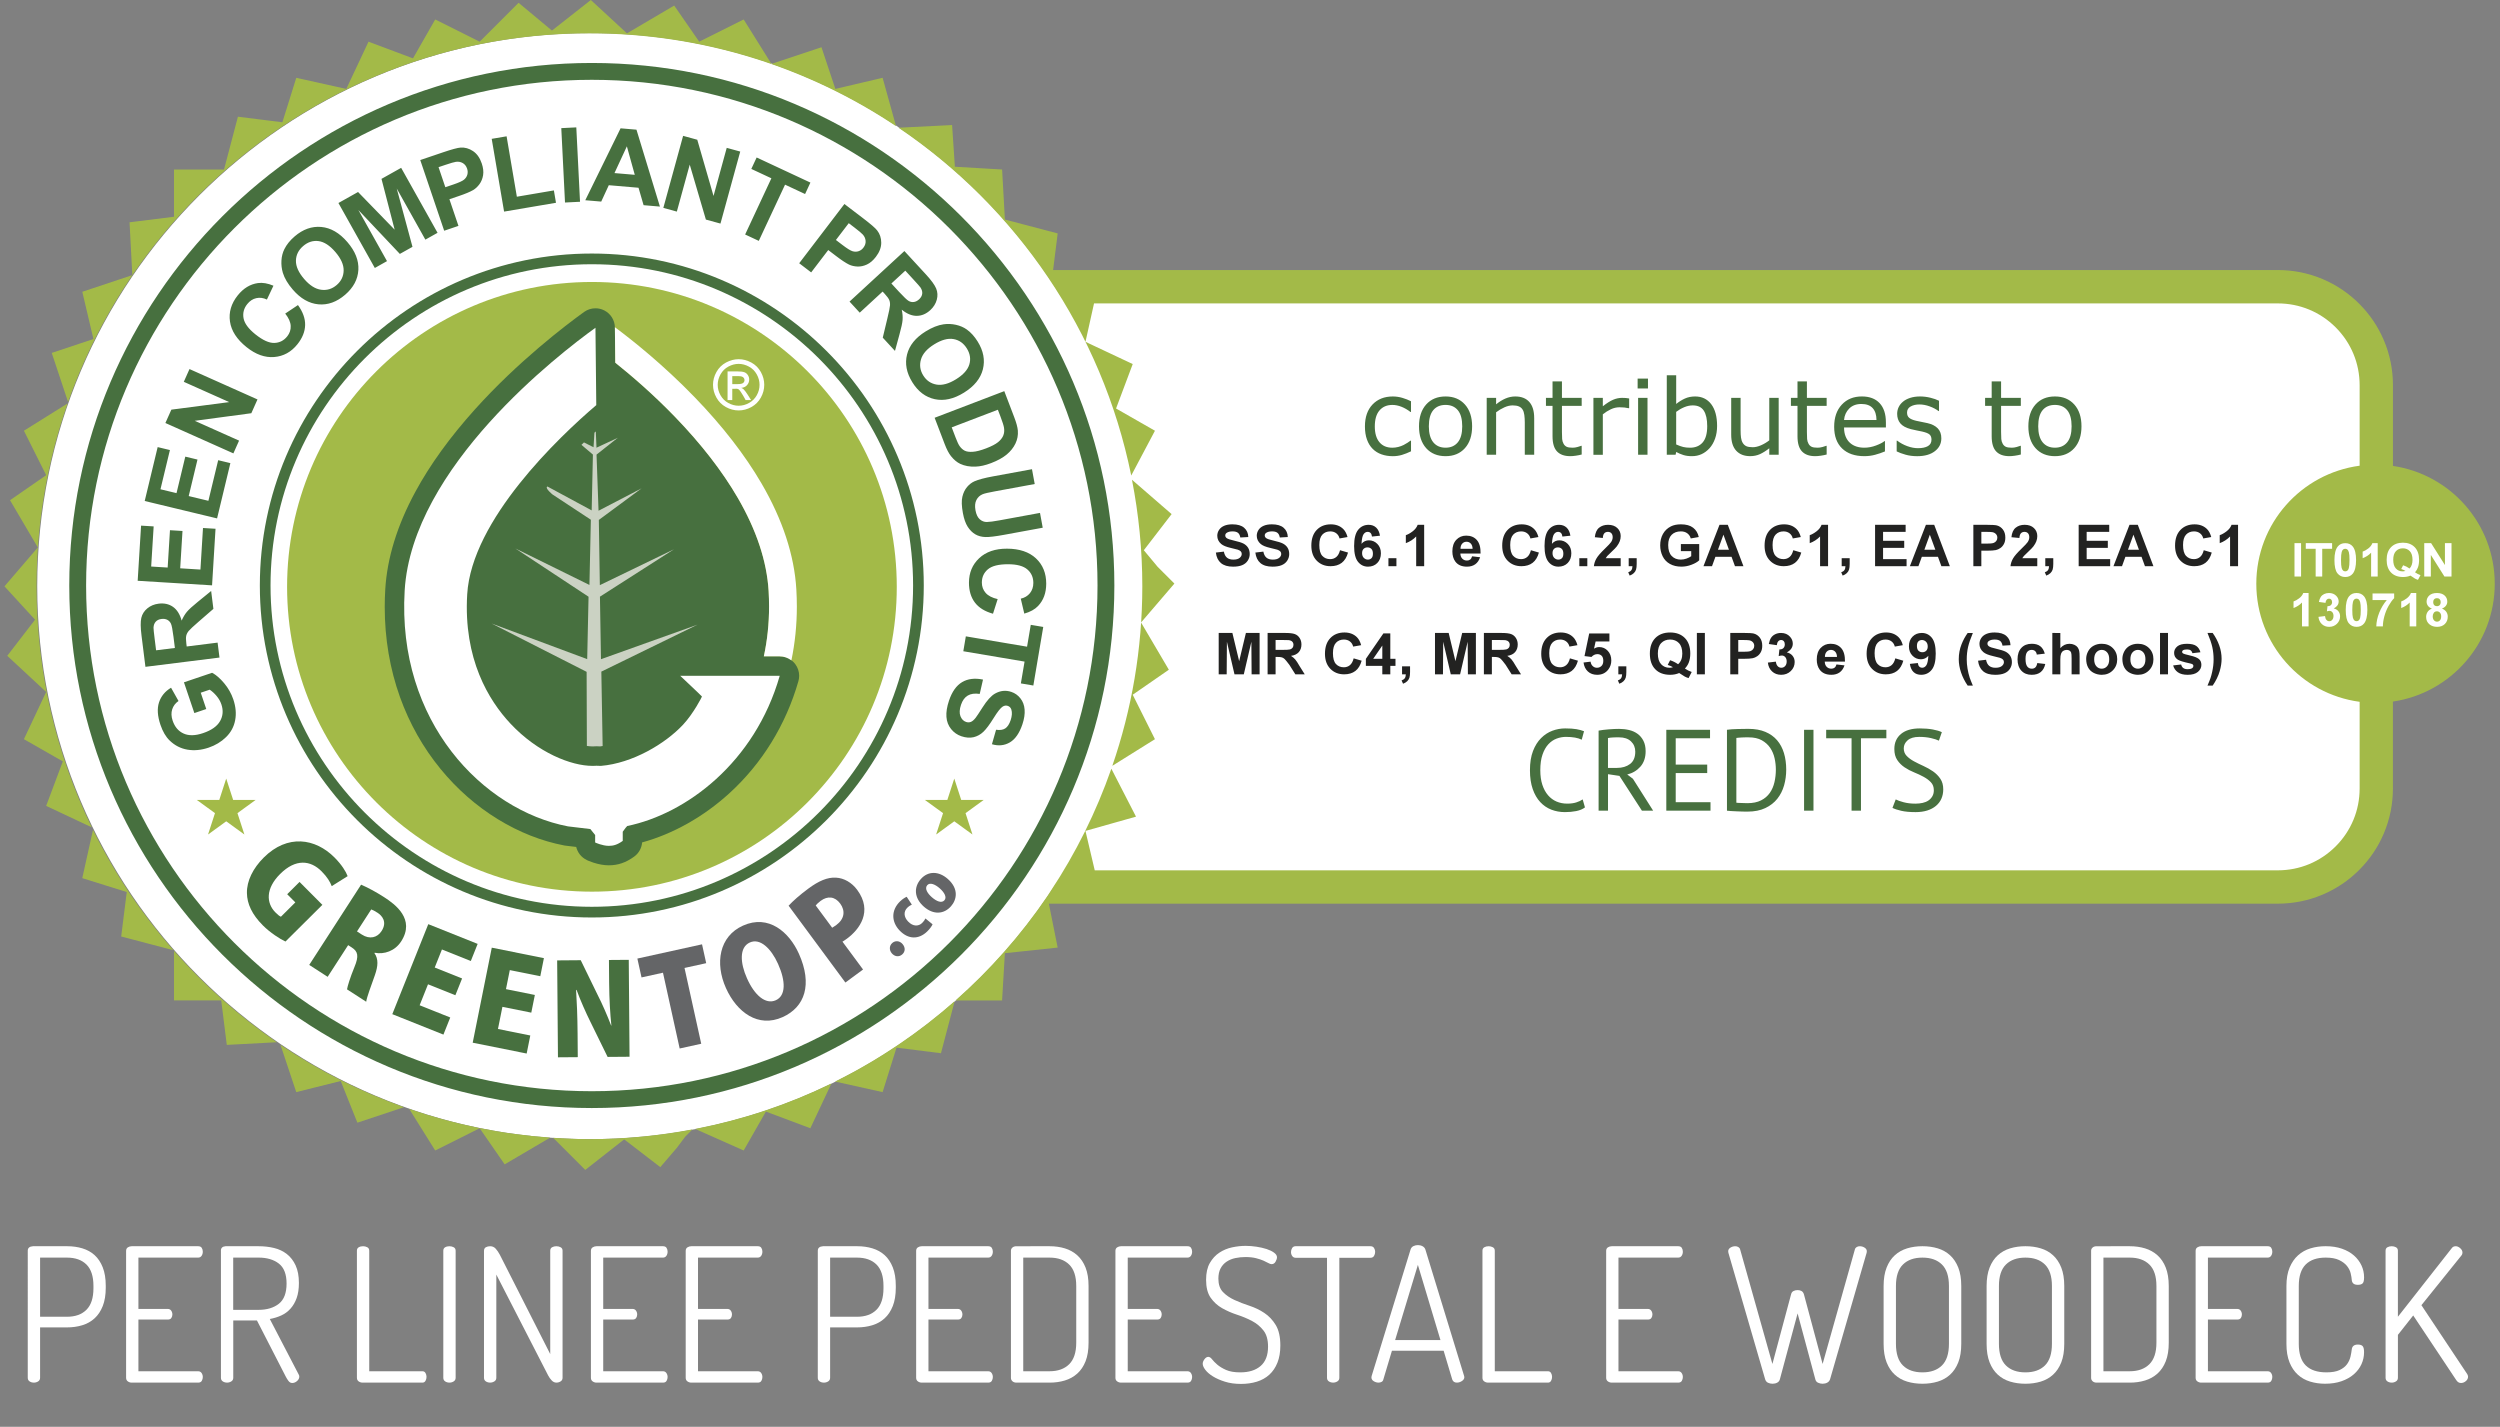 <?xml version="1.0" encoding="utf-8"?>
<!-- Generator: Adobe Illustrator 17.0.0, SVG Export Plug-In . SVG Version: 6.00 Build 0)  -->
<!DOCTYPE svg PUBLIC "-//W3C//DTD SVG 1.1//EN" "http://www.w3.org/Graphics/SVG/1.1/DTD/svg11.dtd">
<svg version="1.1" id="Livello_1" xmlns="http://www.w3.org/2000/svg" xmlns:xlink="http://www.w3.org/1999/xlink" x="0px" y="0px"
	 width="212.6px" height="121.337px" viewBox="0 0 212.6 121.337" enable-background="new 0 0 212.6 121.337" xml:space="preserve">
<rect x="0" y="0" width="212.6" height="121.337" fill="#808080" stroke="none"/>
<path fill="#FFFFFF" d="M195.893,25.339H90.319C82.044,11.841,67.156,2.815,50.196,2.815c-25.932,0-47.029,21.097-47.029,47.029
	s21.097,47.029,47.029,47.029c16.594,0,31.196-8.646,39.57-21.662c0.063,0.002,0.124,0.01,0.187,0.01h105.94
	c3.249,0,5.907-2.658,5.907-5.907V31.246C201.8,27.997,199.142,25.339,195.893,25.339z"/>
<path fill="#A3BA48" d="M50.338,23.979c14.317,0,25.924,11.608,25.924,25.925S64.656,75.827,50.338,75.827
	S24.414,64.221,24.414,49.904C24.415,35.587,36.021,23.979,50.338,23.979"/>
<path fill="#47703F" d="M81.816,58.009c-0.486,0.289-0.858,0.814-1.113,1.574c-0.175,0.521-0.248,0.982-0.219,1.381
	c0.029,0.399,0.163,0.744,0.399,1.037c0.237,0.292,0.528,0.494,0.872,0.61c0.38,0.127,0.725,0.153,1.037,0.081
	c0.312-0.075,0.591-0.228,0.834-0.46c0.244-0.233,0.533-0.622,0.87-1.165c0.337-0.545,0.596-0.872,0.776-0.981
	c0.141-0.087,0.283-0.105,0.425-0.059c0.156,0.052,0.259,0.157,0.309,0.317c0.077,0.248,0.057,0.548-0.06,0.901
	c-0.116,0.341-0.269,0.576-0.461,0.701c-0.193,0.125-0.452,0.163-0.778,0.112l-0.353,1.232c0.558,0.165,1.066,0.112,1.526-0.157
	c0.458-0.272,0.813-0.784,1.066-1.538c0.155-0.462,0.217-0.88,0.187-1.253c-0.029-0.375-0.149-0.692-0.357-0.954
	c-0.208-0.264-0.465-0.445-0.772-0.548c-0.476-0.16-0.941-0.111-1.395,0.148c-0.323,0.184-0.674,0.574-1.053,1.17
	c-0.294,0.464-0.49,0.758-0.588,0.885c-0.144,0.183-0.279,0.299-0.407,0.349c-0.128,0.049-0.263,0.051-0.404,0.004
	c-0.223-0.075-0.383-0.239-0.481-0.492c-0.099-0.253-0.083-0.576,0.048-0.966c0.124-0.369,0.314-0.632,0.573-0.786
	c0.259-0.156,0.598-0.203,1.018-0.14l0.28-1.22C82.897,57.647,82.303,57.719,81.816,58.009z M81.92,55.382l5.209,0.88l-0.315,1.855
	l1.061,0.18l0.842-4.981l-1.061-0.18l-0.315,1.859l-5.207-0.88L81.92,55.382z M83.82,50.42c-0.216-0.247-0.323-0.54-0.323-0.881
	c0.001-0.461,0.172-0.837,0.513-1.125c0.341-0.289,0.914-0.432,1.718-0.431c0.757,0.001,1.303,0.149,1.641,0.444
	c0.339,0.292,0.506,0.676,0.506,1.146c-0.001,0.341-0.097,0.63-0.288,0.869c-0.192,0.237-0.452,0.395-0.781,0.469l0.3,1.27
	c0.509-0.144,0.9-0.36,1.172-0.648c0.46-0.485,0.692-1.116,0.693-1.893c0.001-0.89-0.289-1.609-0.874-2.157
	c-0.584-0.546-1.405-0.822-2.462-0.824c-1-0.003-1.789,0.268-2.366,0.81c-0.577,0.542-0.866,1.236-0.869,2.079
	c-0.001,0.681,0.167,1.245,0.502,1.689c0.336,0.444,0.849,0.762,1.543,0.954l0.396-1.244C84.377,50.843,84.037,50.667,83.82,50.42z
	 M84.431,40.513c-0.698,0.128-1.218,0.267-1.561,0.416c-0.231,0.101-0.44,0.261-0.628,0.481c-0.187,0.219-0.32,0.494-0.401,0.828
	c-0.081,0.332-0.067,0.797,0.043,1.393c0.091,0.494,0.228,0.882,0.41,1.166c0.183,0.283,0.396,0.496,0.644,0.641
	c0.245,0.143,0.53,0.221,0.852,0.232c0.321,0.011,0.857-0.052,1.607-0.191l3.276-0.602l-0.232-1.26l-3.452,0.634
	c-0.493,0.091-0.849,0.137-1.069,0.14s-0.42-0.073-0.598-0.228c-0.18-0.156-0.303-0.412-0.368-0.769
	c-0.065-0.352-0.039-0.644,0.079-0.874c0.117-0.232,0.299-0.399,0.545-0.498c0.152-0.061,0.497-0.14,1.033-0.239l3.38-0.622
	l-0.232-1.26L84.431,40.513z M85.065,35.381c0.185,0.488,0.292,0.822,0.318,1.004c0.036,0.243,0.015,0.462-0.068,0.661
	c-0.081,0.197-0.229,0.384-0.444,0.558c-0.215,0.173-0.55,0.348-1.009,0.524c-0.458,0.175-0.834,0.273-1.132,0.293
	c-0.296,0.02-0.526-0.011-0.692-0.095c-0.164-0.084-0.308-0.215-0.431-0.389c-0.095-0.133-0.205-0.368-0.332-0.701l-0.341-0.893
	l3.924-1.499L85.065,35.381z M79.481,35.527l0.86,2.251c0.169,0.441,0.345,0.778,0.53,1.01c0.247,0.311,0.512,0.53,0.793,0.661
	c0.372,0.172,0.801,0.251,1.289,0.233c0.399-0.013,0.842-0.112,1.33-0.299c0.556-0.213,0.997-0.456,1.326-0.729
	s0.577-0.585,0.744-0.933s0.236-0.714,0.205-1.101c-0.024-0.288-0.129-0.678-0.319-1.17l-0.834-2.187L79.481,35.527z M81.088,28.835
	c0.476,0.083,0.853,0.349,1.132,0.797c0.277,0.447,0.348,0.9,0.212,1.359c-0.136,0.457-0.512,0.878-1.129,1.261
	c-0.624,0.385-1.178,0.537-1.661,0.453c-0.485-0.085-0.861-0.344-1.13-0.777c-0.268-0.433-0.332-0.888-0.192-1.363
	c0.14-0.476,0.513-0.904,1.124-1.281C80.062,28.9,80.609,28.751,81.088,28.835z M77.135,30.147
	c-0.196,0.774-0.045,1.562,0.451,2.362c0.49,0.79,1.126,1.269,1.91,1.438c0.784,0.168,1.61-0.017,2.479-0.556
	c0.876-0.542,1.411-1.205,1.609-1.985c0.196-0.781,0.049-1.569-0.443-2.36c-0.271-0.438-0.581-0.781-0.93-1.029
	c-0.263-0.185-0.569-0.317-0.917-0.395c-0.349-0.077-0.698-0.092-1.048-0.044c-0.475,0.067-0.985,0.269-1.533,0.609
	C77.856,28.718,77.329,29.372,77.135,30.147z M76.987,23.017l0.677,0.736c0.352,0.383,0.558,0.616,0.618,0.702
	c0.115,0.176,0.163,0.351,0.144,0.522c-0.02,0.173-0.108,0.332-0.265,0.477c-0.14,0.128-0.285,0.204-0.437,0.227
	c-0.152,0.021-0.3-0.005-0.441-0.083c-0.143-0.077-0.421-0.343-0.838-0.793l-0.641-0.697L76.987,23.017z M73.111,26.589l1.947-1.794
	l0.176,0.191c0.199,0.216,0.328,0.391,0.385,0.522c0.056,0.132,0.079,0.285,0.067,0.462c-0.013,0.176-0.089,0.552-0.229,1.128
	l-0.387,1.617l1.038,1.126l0.384-1.407c0.156-0.56,0.244-0.972,0.264-1.234c0.02-0.264-0.004-0.553-0.073-0.866
	c0.436,0.355,0.864,0.53,1.281,0.526c0.417-0.004,0.801-0.168,1.152-0.49c0.276-0.255,0.458-0.548,0.548-0.881
	c0.089-0.333,0.072-0.652-0.053-0.954c-0.124-0.303-0.416-0.704-0.876-1.204l-1.826-1.982l-4.665,4.298L73.111,26.589z
	 M72.667,19.353c0.366,0.28,0.602,0.477,0.706,0.593c0.143,0.156,0.221,0.335,0.239,0.536c0.016,0.201-0.045,0.393-0.185,0.576
	c-0.113,0.151-0.252,0.251-0.414,0.305c-0.161,0.053-0.331,0.055-0.506,0.004c-0.175-0.049-0.462-0.229-0.864-0.534l-0.557-0.425
	l1.092-1.429L72.667,19.353z M68.982,23.164l1.451-1.901l0.662,0.505c0.46,0.352,0.83,0.597,1.11,0.734
	c0.208,0.097,0.444,0.152,0.709,0.164c0.265,0.011,0.533-0.045,0.806-0.171c0.273-0.125,0.528-0.343,0.764-0.652
	c0.307-0.4,0.458-0.801,0.457-1.204c-0.001-0.402-0.117-0.75-0.349-1.046c-0.149-0.195-0.533-0.526-1.152-1l-1.631-1.245
	l-3.845,5.038L68.982,23.164z M64.527,20.484l2.234-4.78l1.703,0.796l0.453-0.973l-4.572-2.135l-0.454,0.973l1.707,0.797
	l-2.232,4.78L64.527,20.484z M57.558,17.994L58.655,14l1.373,4.672l1.24,0.341l1.682-6.124l-1.149-0.316l-1.122,4.09l-1.383-4.78
	l-1.204-0.331l-1.682,6.126L57.558,17.994z M52.255,14.719l1.054-2.275l0.672,2.422L52.255,14.719z M54.125,11.027l-1.351-0.115
	l-3.002,6.116l1.356,0.115l0.644-1.393l2.528,0.216l0.431,1.483l1.389,0.119L54.125,11.027z M49.325,17.158l-0.316-6.326
	l-1.277,0.064l0.316,6.326L49.325,17.158z M47.281,17.245l-0.179-1.052l-3.148,0.536l-0.873-5.137l-1.266,0.215l1.053,6.188
	L47.281,17.245z M37.882,14.018c0.437-0.148,0.733-0.233,0.886-0.256c0.209-0.031,0.401,0.003,0.578,0.101
	c0.176,0.099,0.301,0.257,0.376,0.476c0.06,0.179,0.067,0.349,0.021,0.514c-0.047,0.165-0.14,0.307-0.28,0.424
	s-0.448,0.257-0.928,0.42l-0.664,0.224l-0.577-1.705L37.882,14.018z M38.987,19.209l-0.769-2.267l0.792-0.268
	c0.549-0.185,0.96-0.356,1.23-0.513c0.197-0.117,0.375-0.284,0.532-0.497s0.261-0.469,0.311-0.765c0.048-0.297,0.011-0.63-0.115-1
	c-0.161-0.478-0.41-0.828-0.745-1.052s-0.689-0.323-1.064-0.296c-0.245,0.016-0.736,0.149-1.474,0.399l-1.947,0.66l2.035,6.011
	L38.987,19.209z M32.91,22.206l-2.436-4.349l3.529,3.736l1.074-0.602l-1.34-4.962l2.436,4.349l1.036-0.581l-3.095-5.525
	l-1.673,0.938l1.12,4.322l-3.113-3.205l-1.669,0.936l3.095,5.525L32.91,22.206z M25.166,22.171c0.009-0.485,0.213-0.901,0.613-1.245
	c0.4-0.345,0.838-0.485,1.311-0.423c0.476,0.064,0.95,0.371,1.425,0.922c0.48,0.557,0.716,1.082,0.709,1.574
	c-0.008,0.493-0.205,0.906-0.593,1.24c-0.388,0.333-0.828,0.468-1.321,0.402c-0.493-0.064-0.973-0.369-1.443-0.914
	C25.392,23.176,25.158,22.656,25.166,22.171z M27.08,25.88c0.798,0.073,1.554-0.199,2.27-0.814c0.706-0.608,1.081-1.313,1.126-2.115
	c0.044-0.801-0.268-1.59-0.937-2.367c-0.673-0.782-1.413-1.21-2.216-1.284c-0.802-0.073-1.559,0.195-2.268,0.805
	c-0.391,0.337-0.682,0.697-0.872,1.082c-0.144,0.288-0.228,0.61-0.249,0.968c-0.021,0.357,0.019,0.706,0.12,1.045
	c0.14,0.458,0.42,0.933,0.842,1.423C25.554,25.388,26.283,25.807,27.08,25.88z M24.721,27.716c0.016,0.327-0.083,0.622-0.296,0.889
	c-0.288,0.36-0.656,0.546-1.102,0.558c-0.445,0.012-0.981-0.232-1.607-0.733c-0.589-0.472-0.925-0.928-1.005-1.367
	c-0.08-0.44,0.025-0.844,0.32-1.21c0.212-0.265,0.468-0.432,0.765-0.498c0.297-0.067,0.598-0.027,0.901,0.12l0.557-1.178
	c-0.486-0.205-0.926-0.28-1.318-0.225c-0.661,0.093-1.234,0.441-1.719,1.046c-0.554,0.694-0.774,1.437-0.66,2.227
	c0.116,0.792,0.585,1.515,1.409,2.175c0.78,0.625,1.563,0.905,2.351,0.841c0.788-0.064,1.445-0.424,1.973-1.082
	c0.424-0.53,0.644-1.074,0.658-1.63c0.015-0.556-0.188-1.124-0.609-1.706l-1.084,0.724C24.551,27.038,24.705,27.389,24.721,27.716z
	 M20.331,37.471l-3.771-1.685l4.813-0.646l0.524-1.172l-5.782-2.583L15.63,32.47l3.861,1.725l-4.918,0.641l-0.508,1.136l5.782,2.583
	L20.331,37.471z M19.591,39.384l-1.037-0.249l-0.832,3.453l-1.674-0.403l0.746-3.104l-1.037-0.249l-0.746,3.104l-1.365-0.328
	l0.804-3.336l-1.042-0.251l-1.102,4.584l6.154,1.481L19.591,39.384z M18.328,44.966l-1.066-0.065l-0.217,3.535l-1.721-0.107
	l0.195-3.175l-1.065-0.065l-0.196,3.176l-1.402-0.087l0.211-3.413l-1.07-0.065l-0.289,4.69l6.326,0.388L18.328,44.966z
	 M13.274,55.302L13.15,54.31c-0.064-0.516-0.096-0.825-0.095-0.93c0.009-0.211,0.071-0.38,0.187-0.51
	c0.116-0.129,0.281-0.208,0.492-0.233c0.189-0.024,0.352,0,0.489,0.069c0.137,0.071,0.241,0.179,0.311,0.323
	c0.072,0.147,0.144,0.524,0.221,1.133l0.117,0.941L13.274,55.302z M18.505,54.648l-2.628,0.329l-0.032-0.259
	c-0.037-0.292-0.04-0.508-0.009-0.648c0.031-0.141,0.101-0.28,0.213-0.416c0.113-0.136,0.395-0.399,0.842-0.786l1.256-1.09
	l-0.191-1.521l-1.132,0.922c-0.452,0.365-0.762,0.649-0.933,0.853c-0.168,0.203-0.316,0.452-0.443,0.746
	c-0.149-0.542-0.396-0.933-0.738-1.173c-0.343-0.239-0.75-0.329-1.222-0.269c-0.372,0.047-0.692,0.18-0.958,0.399
	c-0.265,0.22-0.436,0.489-0.512,0.808c-0.075,0.32-0.069,0.816,0.015,1.489l0.335,2.675l6.298-0.788L18.505,54.648z M17.071,58.908
	l0.762-0.257c0.204,0.135,0.4,0.313,0.585,0.534c0.187,0.223,0.323,0.46,0.408,0.714c0.175,0.514,0.137,0.99-0.113,1.427
	c-0.249,0.437-0.73,0.777-1.443,1.018c-0.661,0.225-1.213,0.237-1.655,0.037c-0.443-0.199-0.753-0.564-0.932-1.094
	c-0.119-0.349-0.132-0.67-0.041-0.961c0.093-0.292,0.272-0.529,0.538-0.714l-0.634-1.129c-0.51,0.307-0.852,0.724-1.024,1.249
	c-0.171,0.526-0.129,1.161,0.123,1.907c0.195,0.574,0.456,1.021,0.786,1.338c0.431,0.417,0.934,0.674,1.509,0.773
	c0.576,0.097,1.176,0.04,1.802-0.171c0.577-0.196,1.072-0.494,1.482-0.896c0.41-0.401,0.669-0.88,0.774-1.437
	c0.107-0.556,0.053-1.149-0.16-1.778c-0.168-0.494-0.427-0.952-0.777-1.37c-0.351-0.419-0.692-0.714-1.024-0.885l-2.394,0.81
	l0.885,2.616l1.013-0.344L17.071,58.908z"/>
<g>
	<path fill="#47703F" d="M67.628,56.474c-0.313-0.414-0.802-0.658-1.321-0.658h-1.35c0.293-1.357,0.445-2.771,0.445-4.236
		c0-0.431-0.013-0.877-0.039-1.324c-0.149-2.515-1.033-5.183-2.63-7.93c-1.311-2.257-3.1-4.564-5.314-6.859
		c-1.849-1.916-3.683-3.494-5.097-4.626l-0.031-2.986c-0.007-0.619-0.357-1.181-0.908-1.46c-0.236-0.119-0.492-0.177-0.746-0.177
		c-0.341,0-0.681,0.105-0.968,0.312c-1.566,1.13-5.607,4.198-9.292,8.297c-2.109,2.344-3.809,4.694-5.051,6.988
		c-1.543,2.843-2.406,5.639-2.564,8.31c-0.029,0.502-0.045,1.006-0.045,1.497c0,2.684,0.438,5.263,1.301,7.668
		c0.804,2.239,1.962,4.292,3.443,6.1c1.402,1.713,3.043,3.152,4.879,4.279c1.802,1.105,3.703,1.857,5.647,2.231
		c0.039,0.007,0.077,0.013,0.116,0.017c0,0,0.451,0.055,0.898,0.108c0.103,0.425,0.385,0.876,0.94,1.134l0.148,0.064
		c0.087,0.036,0.225,0.089,0.397,0.144c0.455,0.144,0.884,0.219,1.277,0.22c0.001,0,0.004,0,0.005,0h0.009
		c0.778,0,1.439-0.227,2.144-0.733c0.397-0.285,0.646-0.73,0.684-1.213c2.614-0.716,5.211-2.171,7.404-4.166
		c2.79-2.535,4.825-5.838,5.888-9.55c0.043-0.151,0.064-0.304,0.064-0.456C67.961,57.115,67.846,56.763,67.628,56.474z"/>
	<path fill="#FFFFFF" d="M52.291,27.856l0.031,2.986c1.415,1.132,3.248,2.709,5.097,4.626c2.214,2.295,4.003,4.602,5.314,6.859
		c1.597,2.747,2.48,5.415,2.63,7.93c0.025,0.447,0.039,0.893,0.039,1.324c0,1.464-0.153,2.878-0.445,4.236h1.35
		c0.364,0,0.71,0.126,0.994,0.341c0.305-1.472,0.464-3.001,0.464-4.577c0-0.477-0.015-0.969-0.044-1.462
		c-0.171-2.896-1.166-5.927-2.96-9.006c-1.413-2.426-3.325-4.891-5.68-7.327c-2.696-2.787-5.322-4.87-6.795-5.964
		C52.286,27.833,52.291,27.844,52.291,27.856z"/>
	<path fill="#CBD2C3" d="M50.737,38.066l-0.008,0.065l-0.062-1.443c-0.041,0.037-0.076,0.068-0.118,0.106l-0.074,1.241l-0.814-0.413
		c-0.07,0.067-0.144,0.139-0.215,0.208l0.975,0.827l-0.105,4.747l-3.759-2.031c0,0,0.075-0.079-0.039,0.027
		c-0.155,0.144,0.468,0.651,0.468,0.651l3.26,2.147l-0.121,5.546l-6.299-3.103l6.224,4.105l-0.115,5.307l-8.134-3.032l8.085,4.112
		l0.021,6.302c0.159,0.021,0.316,0.039,0.457,0.04c0.013,0,0.096-0.001,0.124-0.003c0.043-0.001,0.165-0.007,0.165-0.007
		c0.023-0.001,0.048-0.001,0.071-0.001c0.021,0,0.041,0,0.063,0c0,0,0.171,0.007,0.209,0.008c0.008,0,0.027,0,0.051,0.001
		c0.066-0.006,0.135-0.023,0.201-0.032l-0.111-6.327l8.186-3.996l-8.217,2.939l-0.088-5.317l6.298-4.031l-6.307,3.051l-0.085-5.546
		l3.637-2.687L50.9,43.432l-0.171-4.772l1.813-1.434L50.737,38.066z"/>
	<path fill="#FFFFFF" d="M59.694,59.233c0.011,0.012-0.716,1.437-1.595,2.382c-1.527,1.642-4.316,3.288-6.988,3.515l-0.151-0.003
		l-0.232-0.008l-0.196,0.008L50.38,65.13c-1.794,0-4.644-1.11-6.969-3.592c-1.858-1.983-4.006-5.499-3.68-10.996
		c0.376-6.334,7.796-13.38,10.976-16.09l-0.069-6.579c-3.074,2.216-15.599,11.83-16.225,22.35
		c-0.662,11.16,6.66,18.661,13.887,20.052l1.905,0.228l0.407,0.51l-0.001,0.63c-0.007,0.005,0.62,0.287,1.158,0.289
		c0.38,0.001,0.72-0.085,1.189-0.423v-0.781l0.244-0.329l0.136-0.155c4.989-1.022,10.849-5.37,12.971-12.776h-8.466
		C57.838,57.47,59.531,59.049,59.694,59.233"/>
</g>
<g>
	<path fill="#FFFFFF" d="M63.585,33.568c-0.137-0.215-0.253-0.369-0.348-0.461c-0.051-0.047-0.117-0.088-0.2-0.123
		c0.204-0.015,0.367-0.091,0.49-0.229c0.124-0.137,0.185-0.299,0.185-0.484c0-0.131-0.037-0.255-0.112-0.371
		s-0.175-0.199-0.299-0.245c-0.127-0.047-0.329-0.071-0.609-0.071h-0.82v2.439h0.4v-0.96h0.236c0.141-0.019,0.249,0.001,0.323,0.06
		c0.087,0.08,0.211,0.259,0.372,0.533l0.204,0.366h0.465L63.585,33.568z M62.737,32.664h-0.464v-0.68h0.434
		c0.187,0,0.316,0.013,0.385,0.039c0.068,0.027,0.123,0.065,0.161,0.119c0.039,0.052,0.059,0.112,0.059,0.179
		c0,0.104-0.04,0.187-0.121,0.249C63.111,32.634,62.96,32.664,62.737,32.664z"/>
	<path fill="#FFFFFF" d="M64.701,31.633c-0.195-0.349-0.466-0.618-0.814-0.806c-0.349-0.187-0.705-0.281-1.072-0.281
		c-0.367,0-0.722,0.095-1.072,0.281c-0.349,0.188-0.621,0.457-0.816,0.806c-0.196,0.351-0.293,0.714-0.293,1.093
		c0,0.376,0.096,0.737,0.289,1.084c0.192,0.346,0.461,0.616,0.806,0.806c0.345,0.192,0.708,0.288,1.085,0.288
		s0.738-0.096,1.085-0.288c0.345-0.191,0.613-0.46,0.805-0.806s0.288-0.708,0.288-1.084C64.993,32.347,64.895,31.983,64.701,31.633z
		 M64.358,33.609c-0.156,0.281-0.376,0.501-0.658,0.658c-0.283,0.157-0.577,0.236-0.885,0.236s-0.602-0.079-0.885-0.236
		c-0.283-0.157-0.502-0.377-0.66-0.658c-0.157-0.281-0.236-0.576-0.236-0.884c0-0.309,0.08-0.606,0.24-0.892
		c0.16-0.285,0.383-0.505,0.666-0.658c0.284-0.153,0.574-0.231,0.874-0.231c0.297,0,0.589,0.077,0.873,0.231
		c0.285,0.153,0.507,0.373,0.665,0.658c0.16,0.285,0.24,0.582,0.24,0.892C64.593,33.034,64.514,33.328,64.358,33.609z"/>
</g>
<g>
	<path fill="#646567" d="M78.698,78.106c-0.056,0.129-0.147,0.256-0.279,0.384c-0.32,0.307-0.784,0.301-1.185-0.116
		c-0.377-0.384-0.413-0.857-0.072-1.185c0.149-0.143,0.28-0.211,0.381-0.259l-0.439-0.669c-0.143,0.064-0.359,0.197-0.546,0.377
		c-0.805,0.773-0.75,1.769-0.055,2.492c0.737,0.768,1.623,0.777,2.339,0.089c0.235-0.225,0.407-0.472,0.464-0.617L78.698,78.106z"/>
	<path fill="#646567" d="M76.716,81.171c0.275-0.233,0.291-0.588,0.043-0.881c-0.253-0.297-0.61-0.327-0.877-0.101
		c-0.256,0.219-0.284,0.597-0.043,0.881S76.44,81.405,76.716,81.171z"/>
	<polygon fill="#646567" points="59.701,80.305 54.202,81.516 54.555,83.12 56.379,82.719 57.799,89.164 59.632,88.76 
		58.211,82.315 60.055,81.908 	"/>
	<path fill="#47703F" d="M53.47,81.624l-1.685,0.013l0.016,1.962c0.012,1.365,0.087,2.655,0.191,3.613h-0.021
		c-0.317-0.829-0.773-1.881-1.152-2.614l-1.433-2.942l-2.005,0.016l0.068,8.242l1.685-0.013l-0.016-2.026
		c-0.012-1.471-0.065-2.73-0.127-3.689h0.043c0.305,0.85,0.784,1.923,1.174,2.71l1.463,2.984l1.866-0.015L53.47,81.624z"/>
	<polygon fill="#47703F" points="45.096,88.057 42.347,87.505 42.725,85.623 45.181,86.116 45.484,84.611 43.028,84.117 
		43.353,82.497 45.947,83.017 46.254,81.48 41.821,80.59 40.198,88.672 44.788,89.593 	"/>
	<polygon fill="#47703F" points="38.289,86.528 35.686,85.487 36.398,83.704 38.725,84.634 39.296,83.208 36.969,82.278 
		37.582,80.743 40.038,81.724 40.619,80.269 36.421,78.591 33.361,86.245 37.708,87.983 	"/>
	<path fill="#47703F" d="M27.415,76.949l-1.942-1.95l-1.05,1.046l0.692,0.694l-1.224,1.218c-0.113-0.037-0.279-0.173-0.466-0.363
		c-0.798-0.801-0.841-2.038,0.398-3.271c1.33-1.325,2.59-1.164,3.523-0.227c0.489,0.492,0.721,0.892,0.864,1.261l1.353-0.849
		c-0.136-0.377-0.504-0.973-1.113-1.585c-1.633-1.641-4-2.007-6.018,0.001c-0.914,0.91-1.453,1.987-1.433,3.02
		c0.013,0.92,0.434,1.826,1.351,2.747c0.625,0.628,1.453,1.157,1.927,1.377L27.415,76.949z"/>
	<path fill="#47703F" d="M32.672,76.3c-0.717-0.464-1.429-0.836-1.965-1.068l-4.41,6.824l1.567,1.013l1.742-2.695l0.305,0.197
		c0.528,0.341,0.625,0.721,0.233,1.662c-0.374,0.913-0.594,1.646-0.632,1.902l1.63,1.053c0.039-0.356,0.439-1.405,0.74-2.265
		c0.267-0.766,0.315-1.37-0.039-1.866l0.023-0.036c0.798,0.161,1.719-0.145,2.246-0.96C35.34,78.163,33.594,76.896,32.672,76.3z
		 M32.449,79.177c-0.364,0.564-1.016,0.728-1.678,0.299l-0.412-0.267l1.209-1.871c0.107,0.032,0.289,0.124,0.54,0.285
		C32.476,77.861,32.958,78.39,32.449,79.177z"/>
	<path fill="#646567" d="M67.937,81.103c-0.821-1.829-2.566-3.372-4.754-2.388c-2.023,0.909-2.4,3.193-1.447,5.315
		c0.926,2.062,2.742,3.397,4.814,2.467C68.446,85.644,69.112,83.72,67.937,81.103z M65.974,85.061
		c-0.865,0.388-1.815-0.424-2.452-1.869c-0.581-1.294-0.669-2.634,0.245-3.044c0.876-0.393,1.807,0.509,2.398,1.822
		C66.824,83.438,66.84,84.671,65.974,85.061z"/>
	<path fill="#646567" d="M72.034,79.817c1.038-0.766,2.222-2.305,0.858-4.149c-0.456-0.617-1.122-0.999-1.797-1.032
		c-0.725-0.048-1.475,0.281-2.35,0.928c-0.756,0.557-1.312,1.061-1.683,1.456l4.83,6.535l1.501-1.109l-1.75-2.367
		C71.753,80.012,71.889,79.925,72.034,79.817z M71.125,78.659c-0.155,0.113-0.255,0.175-0.356,0.236L69.368,77
		c0.067-0.089,0.211-0.234,0.417-0.388c0.6-0.443,1.216-0.381,1.666,0.228C71.895,77.441,71.829,78.139,71.125,78.659z"/>
	<path fill="#646567" d="M80.592,74.739c-0.749-0.658-1.661-0.696-2.288,0.019c-0.605,0.688-0.574,1.61,0.264,2.347
		c0.804,0.706,1.701,0.653,2.308-0.04C81.356,76.52,81.565,75.593,80.592,74.739z M80.316,76.557
		c-0.235,0.267-0.654,0.109-1.072-0.257c-0.347-0.304-0.647-0.733-0.389-1.026c0.234-0.265,0.688-0.056,1.056,0.268
		C80.311,75.892,80.539,76.304,80.316,76.557z"/>
</g>
<g>
	<path fill="#47703F" d="M50.328,78.023c-15.567,0-28.231-12.664-28.231-28.231s12.664-28.231,28.231-28.231
		c15.566,0,28.23,12.664,28.23,28.231S65.894,78.023,50.328,78.023z M50.328,22.471c-15.065,0-27.322,12.256-27.322,27.321
		s12.256,27.321,27.322,27.321s27.321-12.256,27.321-27.321S65.393,22.471,50.328,22.471z"/>
</g>
<g>
	<path fill="#47703F" d="M50.328,94.228c-24.502,0-44.437-19.934-44.437-44.437S25.825,5.355,50.328,5.355
		s44.437,19.934,44.437,44.437S74.83,94.228,50.328,94.228z M50.328,6.787c-23.713,0-43.005,19.292-43.005,43.005
		s19.292,43.005,43.005,43.005s43.005-19.292,43.005-43.005S74.041,6.787,50.328,6.787z"/>
</g>
<g>
	<path fill="#A3BA48" d="M7.805,70.359c-3.008-6.197-4.698-13.153-4.698-20.505c0-5.45,0.938-10.679,2.643-15.547L2.034,36.63
		l1.891,3.781l-3.072,2.127l2.363,4.017L0.38,49.863l2.6,2.836l-2.364,3.072l3.309,3.072L2.034,62.86l3.309,1.89l-1.418,3.783
		L7.805,70.359z"/>
	<path fill="#A3BA48" d="M6.996,74.677l3.783,1.182l-0.473,3.781l4.444,1.169c-2.702-3.086-5.011-6.523-6.839-10.243L6.996,74.677z"
		/>
	<path fill="#A3BA48" d="M25.193,92.874l3.781-0.945l1.418,3.544l3.961-1.319c-3.74-1.331-7.265-3.116-10.501-5.3L25.193,92.874z"/>
	<path fill="#A3BA48" d="M14.796,80.862v4.214h4.017l0.473,3.781l4.254-0.225C20.31,86.413,17.375,83.798,14.796,80.862z"/>
	<path fill="#A3BA48" d="M5.79,34.19C12.243,15.926,29.652,2.836,50.125,2.836c9.647,0,18.612,2.91,26.075,7.893l-1.143-4.112
		l-4.018,0.945l-1.181-3.544l-4.254,1.417l-2.362-3.78l-3.781,1.89l-2.127-3.072l-4.018,2.363L50.245,0l-3.308,2.6L44.1,0.237
		l-3.308,3.308l-3.781-1.89L35.12,4.963l-3.781-1.418l-1.89,4.017l-4.254-0.945l-1.181,3.781l-3.781-0.473l-1.182,4.49h-4.253v4.017
		l-3.781,0.473l0.236,4.49l-4.254,1.418l0.946,4.017L4.4,30.011L5.79,34.19z"/>
	<path fill="#A3BA48" d="M63.242,97.837l1.89-3.309l3.781,1.418l1.794-3.811c-3.626,1.769-7.514,3.079-11.589,3.869L63.242,97.837z"
		/>
	<path fill="#A3BA48" d="M75.057,92.874l1.182-3.781l3.781,0.473l1.164-4.427c-3.062,2.698-6.476,5.003-10.167,6.838L75.057,92.874z
		"/>
	<path fill="#A3BA48" d="M37.01,97.837l3.781-1.891l2.126,3.072l3.87-2.276c-4.169-0.293-8.186-1.127-11.985-2.436L37.01,97.837z"/>
	<path fill="#A3BA48" d="M47.042,96.761l2.729,2.729l3.309-2.598l3.072,2.362l1.417-1.654l0.709-0.945l0.61-0.61
		c-2.84,0.535-5.767,0.828-8.763,0.828C49.088,96.873,48.062,96.827,47.042,96.761z"/>
	<path fill="#A3BA48" d="M98.216,62.861l-1.89-3.781l3.072-2.127l-2.363-4.017l2.835-3.308l-1.418-1.418l-1.181-1.418l2.363-3.071
		l-3.371-2.923c0.572,2.932,0.88,5.958,0.88,9.056c0,5.348-0.905,10.481-2.55,15.271L98.216,62.861z"/>
	<path fill="#A3BA48" d="M212.153,49.641c0-5.095-3.761-9.299-8.656-10.019v-6.866c0-1.321-0.259-2.604-0.77-3.812
		c-0.492-1.166-1.198-2.214-2.098-3.112c-0.898-0.898-1.945-1.605-3.111-2.098c-1.209-0.51-2.491-0.77-3.812-0.77H89.556
		l0.389-3.114l-4.489-1.181l-0.237-4.254l-4.017-0.236l-0.236-3.545l-4.558,0.228C86.433,17.633,93.706,28.168,96.2,40.439
		l2.017-3.809l-3.308-1.891l1.418-3.78l-4.018-1.891l0.727-3.266h100.671c1.858,0,3.605,0.724,4.918,2.037
		c1.314,1.314,2.038,3.061,2.038,4.919v6.846c-4.959,0.662-8.787,4.898-8.787,10.039s3.828,9.376,8.787,10.039v7.375
		c0,1.858-0.724,3.604-2.038,4.918c-1.313,1.314-3.06,2.038-4.918,2.038H93.097l-0.789-3.352l4.298-1.213l-2.096-4.076
		c-1.292,3.695-3.028,7.179-5.151,10.388l-0.291,0.447c-2.222,3.278-4.854,6.254-7.811,8.87h3.961l0.237-4.017l4.49-0.477
		l-0.749-3.735h104.508c1.321,0,2.603-0.258,3.812-0.77c1.166-0.493,2.212-1.198,3.111-2.098c0.9-0.898,1.606-1.945,2.098-3.111
		c0.512-1.209,0.77-2.491,0.77-3.812v-7.395C208.391,58.941,212.153,54.736,212.153,49.641z"/>
</g>
<path fill="#47703F" d="M164.33,67.711c-0.083,0.144-0.193,0.264-0.332,0.36c-0.139,0.095-0.304,0.164-0.496,0.207
	s-0.397,0.064-0.615,0.064c-0.37,0-0.704-0.04-1.001-0.119c-0.297-0.079-0.522-0.159-0.674-0.241l-0.277,0.72
	c0.177,0.091,0.427,0.173,0.749,0.248c0.323,0.075,0.73,0.112,1.222,0.112c0.368,0,0.697-0.047,0.986-0.137
	c0.289-0.092,0.536-0.223,0.74-0.393c0.204-0.171,0.359-0.373,0.462-0.609c0.105-0.237,0.159-0.502,0.159-0.797
	c0-0.36-0.083-0.662-0.249-0.904c-0.165-0.243-0.372-0.452-0.62-0.625c-0.249-0.173-0.52-0.325-0.81-0.457
	c-0.292-0.131-0.561-0.264-0.81-0.399s-0.456-0.288-0.621-0.459c-0.165-0.171-0.248-0.385-0.248-0.641
	c0-0.264,0.109-0.492,0.329-0.686c0.219-0.193,0.548-0.291,0.986-0.291c0.372,0,0.705,0.035,1.001,0.103
	c0.296,0.069,0.52,0.141,0.673,0.217l0.249-0.72c-0.185-0.093-0.443-0.171-0.772-0.231c-0.331-0.06-0.697-0.089-1.098-0.089
	c-0.694,0-1.229,0.157-1.605,0.472c-0.376,0.315-0.564,0.741-0.564,1.278c0,0.38,0.083,0.693,0.248,0.938
	c0.165,0.247,0.372,0.452,0.621,0.62c0.249,0.168,0.519,0.311,0.81,0.428c0.291,0.117,0.561,0.244,0.809,0.379
	c0.249,0.135,0.456,0.289,0.621,0.464c0.167,0.175,0.249,0.4,0.249,0.676C164.454,67.395,164.413,67.565,164.33,67.711z
	 M160.416,62.064h-5.118v0.72h2.159v6.158h0.8v-6.158h2.159V62.064z M153.418,68.941h0.8v-6.877h-0.8V68.941z M149.826,62.954
	c0.297,0.168,0.534,0.383,0.712,0.645c0.176,0.263,0.301,0.556,0.373,0.881c0.072,0.324,0.108,0.646,0.108,0.968
	c0,0.368-0.04,0.724-0.119,1.068c-0.079,0.345-0.211,0.65-0.397,0.916c-0.187,0.265-0.434,0.477-0.746,0.634
	c-0.311,0.157-0.696,0.236-1.154,0.236c-0.032,0-0.095-0.001-0.187-0.005c-0.092-0.003-0.187-0.005-0.285-0.009
	c-0.097-0.003-0.192-0.005-0.284-0.009c-0.092-0.004-0.155-0.008-0.187-0.016v-5.509c0.045-0.007,0.109-0.013,0.191-0.02
	c0.083-0.007,0.172-0.013,0.271-0.02c0.099-0.005,0.199-0.009,0.3-0.009s0.195,0,0.28,0
	C149.153,62.703,149.528,62.787,149.826,62.954z M146.861,68.942c0.065,0.013,0.173,0.023,0.324,0.029
	c0.151,0.007,0.315,0.015,0.491,0.025c0.177,0.009,0.349,0.015,0.516,0.019c0.168,0.004,0.303,0.005,0.408,0.005
	c0.596,0,1.104-0.1,1.522-0.3c0.419-0.199,0.76-0.464,1.021-0.794c0.263-0.331,0.454-0.71,0.576-1.138
	c0.121-0.429,0.181-0.876,0.181-1.339c0-0.51-0.064-0.978-0.192-1.405c-0.128-0.424-0.323-0.789-0.584-1.093
	c-0.263-0.305-0.594-0.542-0.997-0.712c-0.403-0.171-0.878-0.256-1.429-0.256c-0.137,0-0.287,0.001-0.447,0.005
	c-0.161,0.004-0.325,0.007-0.492,0.009c-0.168,0.004-0.328,0.009-0.481,0.02c-0.153,0.009-0.293,0.025-0.417,0.044V68.942z
	 M141.703,68.941h3.759v-0.72h-2.959v-2.479h2.679v-0.72h-2.679v-2.239h2.919v-0.72h-3.719L141.703,68.941L141.703,68.941z
	 M138.701,63.048c0.241,0.229,0.362,0.521,0.362,0.876c0,0.472-0.147,0.82-0.44,1.044c-0.295,0.224-0.666,0.335-1.116,0.335h-0.764
	v-2.539c0.045-0.013,0.107-0.024,0.181-0.031c0.075-0.005,0.155-0.012,0.239-0.02c0.085-0.005,0.173-0.009,0.265-0.009
	c0.091,0,0.179,0,0.264,0C138.124,62.703,138.46,62.818,138.701,63.048z M135.945,68.941h0.8v-3.104l0.972,0.145l1.913,2.959h0.954
	l-1.721-2.715l-0.484-0.363c0.452-0.111,0.826-0.335,1.122-0.669c0.295-0.335,0.443-0.772,0.443-1.31
	c0-0.348-0.063-0.642-0.187-0.886c-0.124-0.243-0.289-0.44-0.494-0.59c-0.207-0.152-0.444-0.26-0.716-0.325
	c-0.27-0.065-0.557-0.099-0.857-0.099c-0.268,0-0.564,0.013-0.888,0.04c-0.324,0.025-0.609,0.061-0.857,0.108V68.941z
	 M134.59,67.981c-0.149,0.105-0.333,0.191-0.552,0.259c-0.217,0.068-0.473,0.101-0.766,0.101c-0.325,0-0.626-0.059-0.904-0.177
	c-0.276-0.119-0.517-0.296-0.721-0.533c-0.205-0.236-0.367-0.532-0.484-0.886c-0.117-0.355-0.176-0.769-0.176-1.242
	c0-0.525,0.061-0.969,0.187-1.33c0.124-0.361,0.289-0.654,0.495-0.878c0.207-0.223,0.44-0.384,0.702-0.482
	c0.261-0.099,0.526-0.148,0.794-0.148c0.582,0,1.03,0.08,1.345,0.24l0.196-0.72c-0.177-0.073-0.391-0.131-0.64-0.175
	s-0.572-0.065-0.965-0.065c-0.368,0-0.729,0.065-1.084,0.197c-0.355,0.131-0.674,0.339-0.96,0.624
	c-0.287,0.285-0.516,0.652-0.69,1.101c-0.173,0.449-0.26,0.994-0.26,1.637c0,0.616,0.079,1.149,0.236,1.598
	c0.156,0.449,0.369,0.817,0.637,1.105c0.268,0.289,0.581,0.504,0.941,0.645c0.36,0.14,0.745,0.211,1.158,0.211
	c0.34,0,0.66-0.029,0.961-0.088c0.3-0.059,0.549-0.163,0.745-0.312L134.59,67.981z"/>
<path fill="#47703F" d="M175.793,37.615c-0.252,0.305-0.598,0.457-1.04,0.457c-0.448,0-0.797-0.153-1.048-0.461
	c-0.249-0.308-0.375-0.76-0.375-1.357c0-0.614,0.124-1.072,0.373-1.371c0.248-0.3,0.597-0.449,1.049-0.449
	c0.444,0,0.792,0.149,1.041,0.449c0.251,0.3,0.376,0.757,0.376,1.371C176.17,36.857,176.043,37.31,175.793,37.615z M176.396,34.397
	c-0.409-0.454-0.957-0.682-1.643-0.682c-0.693,0-1.243,0.228-1.651,0.682c-0.406,0.456-0.61,1.076-0.61,1.858
	c0,0.785,0.204,1.403,0.61,1.858c0.408,0.453,0.958,0.68,1.651,0.68c0.686,0,1.234-0.227,1.643-0.68
	c0.408-0.454,0.613-1.073,0.613-1.858C177.01,35.472,176.804,34.852,176.396,34.397z M171.851,37.913h-0.043
	c-0.064,0.027-0.168,0.06-0.312,0.1c-0.145,0.04-0.284,0.06-0.416,0.06c-0.228,0-0.397-0.027-0.509-0.08
	c-0.111-0.055-0.199-0.14-0.261-0.256c-0.069-0.124-0.111-0.26-0.121-0.404c-0.012-0.143-0.017-0.343-0.017-0.6v-2.219h1.679v-0.68
	h-1.679v-1.399h-0.8v1.399h-0.56v0.68h0.56v2.59c0,0.592,0.128,1.02,0.383,1.287c0.256,0.268,0.628,0.401,1.12,0.401
	c0.14,0,0.3-0.013,0.48-0.04c0.179-0.025,0.345-0.06,0.497-0.1L171.851,37.913L171.851,37.913z M164.788,36.429
	c-0.204-0.212-0.495-0.36-0.873-0.446c-0.123-0.029-0.279-0.06-0.464-0.096c-0.185-0.035-0.353-0.069-0.503-0.104
	c-0.272-0.064-0.467-0.147-0.588-0.248c-0.124-0.101-0.185-0.251-0.185-0.45c0-0.229,0.101-0.401,0.305-0.517
	c0.204-0.115,0.453-0.173,0.749-0.173c0.284,0,0.573,0.055,0.869,0.163c0.295,0.108,0.545,0.24,0.753,0.397h0.043v-0.874
	c-0.196-0.101-0.441-0.187-0.737-0.259c-0.295-0.071-0.586-0.107-0.873-0.107c-0.309,0-0.588,0.04-0.837,0.119
	c-0.249,0.081-0.453,0.188-0.614,0.324c-0.168,0.139-0.292,0.297-0.375,0.473s-0.123,0.364-0.123,0.564
	c0,0.317,0.088,0.585,0.265,0.804s0.477,0.384,0.901,0.496c0.152,0.041,0.321,0.079,0.506,0.113
	c0.187,0.036,0.337,0.065,0.452,0.091c0.311,0.071,0.521,0.155,0.63,0.252c0.109,0.099,0.164,0.244,0.164,0.433
	c0,0.253-0.101,0.437-0.304,0.554c-0.204,0.117-0.485,0.176-0.844,0.176c-0.289,0-0.592-0.057-0.908-0.173
	c-0.316-0.115-0.602-0.271-0.86-0.466h-0.044v0.913c0.203,0.101,0.454,0.195,0.754,0.279c0.3,0.085,0.63,0.128,0.99,0.128
	c0.634,0,1.136-0.141,1.503-0.425c0.367-0.283,0.55-0.645,0.55-1.088C165.094,36.926,164.991,36.642,164.788,36.429z
	 M156.817,35.714c0.035-0.387,0.18-0.709,0.437-0.969s0.602-0.391,1.037-0.391c0.432,0,0.753,0.119,0.964,0.356
	c0.212,0.236,0.318,0.572,0.321,1.004H156.817z M160.376,35.912c0-0.702-0.177-1.245-0.532-1.626s-0.858-0.572-1.511-0.572
	c-0.705,0-1.274,0.232-1.706,0.697c-0.433,0.464-0.649,1.092-0.649,1.881c0,0.8,0.227,1.415,0.68,1.85
	c0.452,0.433,1.081,0.65,1.889,0.65c0.316,0,0.618-0.039,0.905-0.116c0.288-0.076,0.569-0.172,0.845-0.287v-0.877h-0.044
	c-0.141,0.121-0.38,0.245-0.714,0.371c-0.335,0.127-0.666,0.189-0.996,0.189c-0.249,0-0.477-0.033-0.685-0.103
	c-0.207-0.068-0.385-0.172-0.536-0.309c-0.156-0.14-0.28-0.319-0.369-0.538c-0.091-0.219-0.135-0.474-0.135-0.769h3.559v-0.441
	H160.376z M155.338,37.913h-0.043c-0.064,0.027-0.168,0.06-0.312,0.1c-0.145,0.04-0.284,0.06-0.416,0.06
	c-0.228,0-0.397-0.027-0.509-0.08c-0.111-0.055-0.199-0.14-0.261-0.256c-0.069-0.124-0.111-0.26-0.121-0.404
	c-0.012-0.143-0.017-0.343-0.017-0.6v-2.219h1.679v-0.68h-1.679v-1.399h-0.8v1.399h-0.56v0.68h0.56v2.59
	c0,0.592,0.128,1.02,0.383,1.287c0.256,0.268,0.628,0.401,1.12,0.401c0.14,0,0.3-0.013,0.48-0.04c0.179-0.025,0.345-0.06,0.497-0.1
	L155.338,37.913L155.338,37.913z M151.259,33.834h-0.8v3.613c-0.219,0.171-0.454,0.311-0.706,0.421
	c-0.252,0.109-0.484,0.164-0.697,0.164c-0.239,0-0.421-0.029-0.546-0.087c-0.125-0.057-0.227-0.151-0.305-0.277
	c-0.076-0.124-0.125-0.273-0.149-0.448c-0.024-0.176-0.035-0.385-0.035-0.63v-2.756h-0.8v3.131c0,0.6,0.141,1.054,0.425,1.363
	s0.68,0.464,1.19,0.464c0.304,0,0.581-0.059,0.833-0.172c0.252-0.116,0.516-0.281,0.79-0.497v0.549h0.8L151.259,33.834
	L151.259,33.834z M144.792,37.629c-0.259,0.296-0.617,0.444-1.073,0.444c-0.213,0-0.405-0.02-0.573-0.06
	c-0.169-0.04-0.371-0.113-0.604-0.217v-2.772c0.211-0.16,0.438-0.293,0.685-0.396c0.245-0.103,0.489-0.153,0.729-0.153
	c0.429,0,0.741,0.149,0.936,0.449c0.192,0.299,0.289,0.736,0.289,1.313C145.182,36.869,145.052,37.333,144.792,37.629z
	 M145.52,34.369c-0.335-0.436-0.79-0.654-1.367-0.654c-0.324,0-0.616,0.06-0.876,0.179c-0.26,0.12-0.504,0.272-0.734,0.459v-2.438
	h-0.8v6.757h0.749l0.051-0.237c0.201,0.109,0.405,0.196,0.612,0.26c0.208,0.065,0.449,0.097,0.728,0.097
	c0.297,0,0.57-0.057,0.818-0.171c0.247-0.113,0.475-0.283,0.681-0.509c0.196-0.219,0.352-0.489,0.466-0.81
	c0.115-0.321,0.173-0.684,0.173-1.086C146.021,35.422,145.853,34.806,145.52,34.369z M140.104,33.834h-0.8v4.838h0.8V33.834z
	 M140.144,32.195h-0.88v0.84h0.88V32.195z M138.544,33.885c-0.129-0.02-0.227-0.032-0.291-0.04
	c-0.065-0.007-0.169-0.011-0.312-0.011c-0.261,0-0.517,0.055-0.768,0.163s-0.54,0.292-0.869,0.552v-0.714h-0.8v4.838h0.8v-3.44
	c0.22-0.176,0.449-0.32,0.686-0.431c0.237-0.112,0.484-0.168,0.738-0.168c0.159,0,0.296,0.007,0.412,0.02
	c0.116,0.012,0.235,0.032,0.359,0.06h0.044L138.544,33.885L138.544,33.885z M134.506,37.913h-0.043
	c-0.064,0.027-0.168,0.06-0.312,0.1c-0.145,0.04-0.284,0.06-0.416,0.06c-0.228,0-0.397-0.027-0.509-0.08
	c-0.111-0.055-0.199-0.14-0.261-0.256c-0.069-0.124-0.111-0.26-0.121-0.404c-0.012-0.143-0.017-0.343-0.017-0.6v-2.219h1.679v-0.68
	h-1.679v-1.399h-0.8v1.399h-0.56v0.68h0.56v2.59c0,0.592,0.128,1.02,0.383,1.287c0.256,0.268,0.628,0.401,1.12,0.401
	c0.14,0,0.3-0.013,0.48-0.04c0.179-0.025,0.345-0.06,0.497-0.1L134.506,37.913L134.506,37.913z M130.467,35.542
	c0-0.59-0.137-1.042-0.412-1.357c-0.276-0.313-0.676-0.47-1.198-0.47c-0.288,0-0.566,0.06-0.838,0.177
	c-0.272,0.119-0.536,0.283-0.79,0.492v-0.549h-0.8v4.838h0.8V35.06c0.224-0.171,0.458-0.311,0.704-0.42
	c0.245-0.111,0.478-0.165,0.704-0.165c0.219,0,0.396,0.029,0.533,0.089c0.137,0.059,0.241,0.149,0.314,0.271
	c0.071,0.109,0.119,0.261,0.145,0.457c0.025,0.195,0.039,0.403,0.039,0.625v2.756h0.8v-3.131
	C130.468,35.542,130.467,35.542,130.467,35.542z M123.972,37.615c-0.252,0.305-0.598,0.457-1.04,0.457
	c-0.448,0-0.797-0.153-1.048-0.461c-0.249-0.308-0.375-0.76-0.375-1.357c0-0.614,0.124-1.072,0.373-1.371
	c0.248-0.3,0.597-0.449,1.049-0.449c0.444,0,0.792,0.149,1.041,0.449c0.251,0.3,0.376,0.757,0.376,1.371
	C124.349,36.857,124.223,37.31,123.972,37.615z M124.576,34.397c-0.409-0.454-0.957-0.682-1.643-0.682
	c-0.693,0-1.244,0.228-1.651,0.682c-0.407,0.456-0.61,1.076-0.61,1.858c0,0.785,0.204,1.403,0.61,1.858
	c0.408,0.453,0.958,0.68,1.651,0.68c0.686,0,1.234-0.227,1.643-0.68c0.408-0.454,0.613-1.073,0.613-1.858
	C125.189,35.472,124.984,34.852,124.576,34.397z M119.991,37.473h-0.043c-0.061,0.049-0.144,0.108-0.248,0.175
	c-0.104,0.068-0.215,0.132-0.333,0.192c-0.136,0.069-0.289,0.125-0.458,0.169c-0.171,0.043-0.339,0.064-0.502,0.064
	c-0.475,0-0.841-0.156-1.102-0.469c-0.261-0.312-0.392-0.76-0.392-1.341c0-0.6,0.133-1.054,0.401-1.363
	c0.267-0.311,0.63-0.465,1.093-0.465c0.251,0,0.508,0.052,0.773,0.156c0.264,0.104,0.52,0.252,0.769,0.444h0.043v-0.913
	c-0.223-0.113-0.466-0.209-0.733-0.288s-0.538-0.119-0.816-0.119c-0.712,0-1.285,0.227-1.719,0.678
	c-0.433,0.452-0.65,1.076-0.65,1.87c0,0.425,0.057,0.798,0.173,1.117c0.115,0.319,0.277,0.582,0.488,0.792
	c0.208,0.208,0.458,0.364,0.749,0.466c0.29,0.103,0.61,0.155,0.96,0.155c0.275,0,0.533-0.037,0.777-0.109
	c0.243-0.072,0.501-0.175,0.772-0.305v-0.906H119.991z"/>
<path fill="#222221" d="M188.165,58.305c0.279-0.405,0.479-0.817,0.6-1.233c0.107-0.371,0.16-0.718,0.16-1.044
	c0-0.385-0.067-0.765-0.2-1.14c-0.133-0.373-0.32-0.728-0.56-1.062h-0.44c0.199,0.47,0.335,0.872,0.409,1.201
	c0.073,0.331,0.111,0.68,0.111,1.05c0,0.181-0.011,0.359-0.031,0.532c-0.02,0.175-0.052,0.357-0.095,0.549s-0.088,0.363-0.139,0.51
	c-0.049,0.147-0.135,0.359-0.256,0.636L188.165,58.305L188.165,58.305z M185.206,57.171c0.204,0.144,0.481,0.215,0.83,0.215
	c0.385,0,0.677-0.083,0.873-0.249c0.197-0.167,0.296-0.365,0.296-0.597c0-0.212-0.069-0.377-0.209-0.496
	c-0.14-0.117-0.388-0.216-0.742-0.297c-0.355-0.081-0.561-0.144-0.621-0.189c-0.045-0.032-0.067-0.073-0.067-0.121
	c0-0.055,0.024-0.1,0.072-0.136c0.072-0.048,0.191-0.073,0.357-0.073c0.132,0,0.235,0.028,0.305,0.083
	c0.072,0.055,0.12,0.135,0.145,0.237l0.68-0.08c-0.065-0.237-0.184-0.417-0.357-0.538c-0.172-0.121-0.436-0.181-0.79-0.181
	c-0.373,0-0.648,0.075-0.825,0.224s-0.267,0.333-0.267,0.552c0,0.243,0.103,0.433,0.308,0.569c0.148,0.099,0.5,0.207,1.053,0.325
	c0.119,0.028,0.196,0.057,0.229,0.089c0.033,0.033,0.049,0.075,0.049,0.125c0,0.075-0.031,0.135-0.089,0.179
	c-0.091,0.064-0.223,0.096-0.399,0.096c-0.161,0-0.285-0.033-0.375-0.101c-0.089-0.068-0.148-0.168-0.177-0.299l-0.68,0.08
	C184.869,56.832,185.003,57.027,185.206,57.171z M183.687,57.345h0.68v-3.519h-0.68V57.345z M181.353,55.473
	c0.123-0.137,0.275-0.207,0.456-0.207c0.18,0,0.332,0.069,0.454,0.207c0.123,0.137,0.184,0.333,0.184,0.588
	c0,0.263-0.061,0.461-0.184,0.598s-0.275,0.207-0.454,0.207c-0.181,0-0.333-0.069-0.456-0.207c-0.124-0.137-0.185-0.335-0.185-0.593
	C181.168,55.807,181.229,55.61,181.353,55.473z M180.655,56.768c0.111,0.203,0.272,0.356,0.484,0.46
	c0.213,0.105,0.437,0.157,0.672,0.157c0.379,0,0.692-0.125,0.942-0.377c0.249-0.251,0.375-0.566,0.375-0.949
	c0-0.379-0.124-0.693-0.371-0.941c-0.248-0.248-0.565-0.372-0.952-0.372c-0.251,0-0.477,0.055-0.68,0.164
	c-0.204,0.109-0.36,0.268-0.471,0.476c-0.112,0.208-0.167,0.423-0.167,0.644C180.488,56.32,180.543,56.566,180.655,56.768z
	 M178.274,55.473c0.123-0.137,0.275-0.207,0.456-0.207c0.18,0,0.332,0.069,0.454,0.207c0.123,0.137,0.184,0.333,0.184,0.588
	c0,0.263-0.061,0.461-0.184,0.598s-0.275,0.207-0.454,0.207c-0.181,0-0.333-0.069-0.456-0.207c-0.124-0.137-0.185-0.335-0.185-0.593
	C178.089,55.807,178.15,55.61,178.274,55.473z M177.576,56.768c0.111,0.203,0.272,0.356,0.484,0.46
	c0.213,0.105,0.437,0.157,0.672,0.157c0.379,0,0.692-0.125,0.942-0.377c0.249-0.251,0.374-0.566,0.374-0.949
	c0-0.379-0.124-0.693-0.37-0.941c-0.248-0.248-0.565-0.372-0.952-0.372c-0.251,0-0.477,0.055-0.68,0.164
	c-0.204,0.109-0.36,0.268-0.471,0.476c-0.112,0.208-0.167,0.423-0.167,0.644C177.409,56.32,177.464,56.566,177.576,56.768z
	 M174.53,53.827v3.519h0.68v-1.271c0-0.213,0.02-0.375,0.06-0.482c0.04-0.109,0.104-0.191,0.191-0.245
	c0.088-0.053,0.187-0.081,0.297-0.081c0.096,0,0.176,0.021,0.24,0.064c0.064,0.043,0.109,0.099,0.133,0.171
	c0.025,0.071,0.039,0.24,0.039,0.505v1.34h0.68v-1.49c0-0.229-0.012-0.397-0.035-0.505c-0.024-0.109-0.067-0.208-0.129-0.297
	s-0.156-0.163-0.281-0.22c-0.124-0.057-0.264-0.087-0.417-0.087c-0.301,0-0.561,0.123-0.777,0.368v-1.288L174.53,53.827
	L174.53,53.827z M173.504,54.954c-0.179-0.139-0.42-0.208-0.724-0.208c-0.371,0-0.665,0.116-0.882,0.349
	c-0.217,0.232-0.327,0.556-0.327,0.973c0,0.412,0.109,0.734,0.327,0.968c0.217,0.233,0.508,0.349,0.874,0.349
	c0.321,0,0.578-0.077,0.769-0.232c0.192-0.156,0.321-0.384,0.389-0.688l-0.68-0.08c-0.032,0.176-0.088,0.3-0.165,0.372
	s-0.177,0.108-0.299,0.108c-0.164,0-0.294-0.063-0.39-0.189c-0.097-0.125-0.145-0.341-0.145-0.646c0-0.275,0.047-0.47,0.141-0.588
	c0.096-0.117,0.223-0.176,0.381-0.176c0.12,0,0.217,0.033,0.293,0.1c0.075,0.068,0.123,0.168,0.144,0.3l0.68-0.08
	C173.812,55.303,173.683,55.093,173.504,54.954z M168.642,57.079c0.241,0.205,0.584,0.307,1.032,0.307
	c0.308,0,0.565-0.041,0.77-0.125c0.207-0.084,0.367-0.213,0.479-0.385c0.112-0.172,0.169-0.357,0.169-0.556
	c0-0.217-0.048-0.4-0.143-0.549c-0.095-0.148-0.227-0.264-0.393-0.351c-0.168-0.084-0.427-0.165-0.776-0.244
	c-0.351-0.076-0.57-0.152-0.661-0.228c-0.071-0.06-0.107-0.131-0.107-0.215c0-0.091,0.039-0.164,0.116-0.219
	c0.12-0.085,0.287-0.128,0.499-0.128c0.207,0,0.361,0.04,0.464,0.121c0.103,0.081,0.171,0.215,0.201,0.399l0.68-0.04
	c-0.011-0.328-0.129-0.589-0.352-0.785c-0.224-0.196-0.557-0.295-1-0.295c-0.272,0-0.504,0.04-0.694,0.121
	c-0.192,0.08-0.339,0.199-0.441,0.352c-0.101,0.155-0.152,0.32-0.152,0.497c0,0.276,0.111,0.509,0.333,0.7
	c0.157,0.137,0.432,0.249,0.824,0.339c0.304,0.071,0.499,0.119,0.584,0.145c0.125,0.043,0.213,0.093,0.263,0.152
	c0.051,0.057,0.076,0.128,0.076,0.211c0,0.129-0.06,0.243-0.181,0.339s-0.3,0.144-0.538,0.144c-0.225,0-0.404-0.055-0.536-0.164
	c-0.133-0.111-0.221-0.283-0.264-0.516l-0.68,0.08C168.26,56.576,168.403,56.875,168.642,57.079z M167.502,57.623
	c-0.077-0.241-0.139-0.494-0.183-0.762c-0.045-0.267-0.067-0.528-0.067-0.782c0-0.371,0.037-0.72,0.111-1.05
	c0.075-0.329,0.211-0.73,0.409-1.201h-0.44c-0.211,0.293-0.385,0.614-0.522,0.962c-0.159,0.401-0.237,0.826-0.237,1.274
	c0,0.363,0.064,0.737,0.195,1.124c0.129,0.387,0.317,0.758,0.565,1.118h0.44C167.644,58.008,167.554,57.781,167.502,57.623z
	 M163.803,55.342c-0.088,0.083-0.196,0.124-0.323,0.124c-0.133,0-0.244-0.043-0.333-0.128c-0.088-0.085-0.132-0.22-0.132-0.404
	c0-0.18,0.04-0.309,0.121-0.389c0.081-0.079,0.184-0.119,0.308-0.119c0.129,0,0.244,0.049,0.342,0.145
	c0.099,0.096,0.148,0.233,0.148,0.408C163.934,55.139,163.89,55.259,163.803,55.342z M162.73,57.153
	c0.164,0.155,0.377,0.232,0.642,0.232c0.369,0,0.668-0.14,0.897-0.423c0.231-0.283,0.345-0.741,0.345-1.378
	c0-0.625-0.111-1.074-0.333-1.349c-0.223-0.272-0.506-0.409-0.852-0.409c-0.318,0-0.581,0.104-0.786,0.313
	c-0.205,0.208-0.308,0.482-0.308,0.824c0,0.328,0.1,0.593,0.301,0.797c0.2,0.204,0.438,0.305,0.716,0.305
	c0.255,0,0.467-0.099,0.636-0.295c-0.025,0.411-0.085,0.682-0.179,0.814c-0.095,0.133-0.207,0.2-0.34,0.2
	c-0.105,0-0.191-0.032-0.255-0.099c-0.065-0.064-0.105-0.165-0.12-0.301l-0.68,0.073C162.462,56.767,162.566,56.999,162.73,57.153z
	 M160.862,56.563c-0.147,0.123-0.32,0.183-0.521,0.183c-0.275,0-0.497-0.092-0.668-0.276c-0.172-0.184-0.257-0.492-0.257-0.925
	c0-0.408,0.087-0.702,0.259-0.885s0.397-0.273,0.673-0.273c0.2,0,0.37,0.053,0.51,0.161s0.233,0.253,0.277,0.438l0.68-0.12
	c-0.081-0.295-0.201-0.521-0.362-0.68c-0.272-0.267-0.624-0.4-1.057-0.4c-0.497,0-0.898,0.159-1.202,0.476
	c-0.305,0.317-0.457,0.762-0.457,1.334c0,0.541,0.153,0.969,0.46,1.281c0.305,0.312,0.696,0.468,1.172,0.468
	c0.384,0,0.701-0.095,0.952-0.285c0.249-0.191,0.428-0.482,0.536-0.874l-0.68-0.2C161.112,56.248,161.008,56.44,160.862,56.563z
	 M155.19,55.866c-0.001-0.184,0.047-0.331,0.144-0.438c0.097-0.108,0.223-0.161,0.372-0.161c0.14,0,0.26,0.051,0.357,0.153
	c0.097,0.103,0.149,0.251,0.155,0.447L155.19,55.866L155.19,55.866z M156.011,56.78c-0.073,0.057-0.163,0.085-0.271,0.085
	c-0.159,0-0.291-0.052-0.396-0.157c-0.107-0.105-0.161-0.253-0.167-0.443h1.719c0.009-0.514-0.096-0.896-0.317-1.145
	c-0.221-0.249-0.523-0.375-0.904-0.375c-0.341,0-0.622,0.119-0.845,0.356s-0.333,0.564-0.333,0.982c0,0.351,0.084,0.641,0.253,0.87
	c0.215,0.288,0.544,0.431,0.99,0.431c0.281,0,0.516-0.068,0.704-0.204s0.324-0.335,0.412-0.596l-0.68-0.08
	C156.14,56.632,156.084,56.724,156.011,56.78z M150.696,57.097c0.204,0.192,0.461,0.288,0.772,0.288
	c0.328,0,0.602-0.107,0.822-0.319c0.219-0.212,0.329-0.469,0.329-0.77c0-0.208-0.061-0.385-0.183-0.532
	c-0.121-0.147-0.284-0.241-0.486-0.284c0.34-0.185,0.509-0.433,0.509-0.745c0-0.219-0.08-0.416-0.237-0.589
	c-0.192-0.213-0.445-0.32-0.762-0.32c-0.187,0-0.353,0.037-0.502,0.112c-0.151,0.075-0.267,0.177-0.351,0.308
	c-0.084,0.129-0.145,0.304-0.187,0.521l0.68,0.099c0.015-0.144,0.055-0.252,0.121-0.328c0.067-0.075,0.148-0.112,0.243-0.112
	s0.172,0.033,0.229,0.1c0.057,0.068,0.087,0.157,0.087,0.269c0,0.132-0.04,0.239-0.119,0.319c-0.079,0.08-0.192,0.117-0.341,0.112
	l-0.06,0.569c0.104-0.032,0.195-0.049,0.271-0.049c0.113,0,0.209,0.045,0.289,0.136s0.12,0.213,0.12,0.368
	c0,0.165-0.044,0.296-0.132,0.392s-0.197,0.144-0.325,0.144c-0.12,0-0.223-0.044-0.307-0.133c-0.085-0.089-0.137-0.217-0.156-0.387
	l-0.68,0.08C150.372,56.655,150.49,56.907,150.696,57.097z M148.192,54.426c0.279,0,0.463,0.008,0.556,0.024
	c0.124,0.021,0.228,0.073,0.309,0.156c0.081,0.084,0.123,0.189,0.123,0.317c0,0.104-0.029,0.196-0.088,0.275
	c-0.057,0.079-0.137,0.136-0.24,0.173c-0.103,0.036-0.307,0.055-0.61,0.055h-0.421v-1H148.192z M147.821,57.345v-1.32h0.476
	c0.331,0,0.582-0.017,0.757-0.051c0.128-0.028,0.255-0.083,0.379-0.168c0.124-0.083,0.227-0.2,0.307-0.348
	c0.081-0.147,0.121-0.329,0.121-0.546c0-0.281-0.069-0.51-0.207-0.688c-0.137-0.177-0.307-0.292-0.51-0.345
	c-0.132-0.035-0.416-0.053-0.852-0.053h-1.15v3.519C147.142,57.345,147.821,57.345,147.821,57.345z M144.302,57.345h0.68v-3.519
	h-0.68V57.345z M142.025,56.146l-0.203,0.4c0.151,0.047,0.3,0.109,0.447,0.192c-0.095,0.032-0.195,0.048-0.301,0.048
	c-0.285,0-0.52-0.1-0.705-0.3c-0.187-0.201-0.28-0.504-0.28-0.908c0-0.397,0.096-0.696,0.288-0.894
	c0.193-0.197,0.443-0.297,0.753-0.297c0.309,0,0.56,0.1,0.75,0.299c0.192,0.199,0.288,0.498,0.288,0.9
	c0,0.195-0.029,0.368-0.089,0.517c-0.06,0.151-0.149,0.279-0.268,0.384C142.489,56.335,142.263,56.222,142.025,56.146z
	 M143.609,56.354c0.088-0.227,0.133-0.488,0.133-0.785c0-0.562-0.155-1.001-0.462-1.313c-0.308-0.312-0.725-0.469-1.25-0.469
	c-0.532,0-0.952,0.159-1.262,0.473c-0.309,0.316-0.464,0.758-0.464,1.326c0,0.569,0.153,1.012,0.46,1.327
	c0.305,0.315,0.729,0.472,1.27,0.472c0.279,0,0.533-0.051,0.764-0.151c0.297,0.192,0.457,0.293,0.48,0.304
	c0.104,0.055,0.211,0.096,0.32,0.127l0.265-0.52c-0.208-0.072-0.4-0.169-0.577-0.291C143.433,56.694,143.541,56.526,143.609,56.354z
	 M137.624,57.345h0.32c-0.003,0.14-0.032,0.249-0.087,0.331c-0.053,0.08-0.145,0.143-0.273,0.189l0.124,0.28
	c0.144-0.052,0.261-0.124,0.356-0.215c0.092-0.091,0.156-0.193,0.189-0.307c0.033-0.116,0.051-0.272,0.051-0.469v-0.489h-0.68
	V57.345z M135.032,57.101c0.204,0.189,0.468,0.284,0.792,0.284c0.405,0,0.721-0.151,0.95-0.454c0.167-0.223,0.251-0.474,0.251-0.758
	c0-0.339-0.1-0.614-0.299-0.826c-0.199-0.213-0.441-0.32-0.728-0.32c-0.151,0-0.297,0.045-0.441,0.135l0.135-0.614h1.173v-0.68
	h-1.719l-0.4,1.926l0.592,0.073c0.148-0.16,0.316-0.24,0.502-0.24c0.149,0,0.271,0.047,0.365,0.14
	c0.093,0.095,0.14,0.235,0.14,0.423c0,0.2-0.053,0.349-0.159,0.448c-0.105,0.1-0.233,0.149-0.385,0.149
	c-0.133,0-0.251-0.047-0.352-0.14c-0.103-0.093-0.164-0.22-0.184-0.38l-0.6,0.073C134.706,56.659,134.827,56.913,135.032,57.101z
	 M133.193,56.563c-0.147,0.123-0.32,0.183-0.521,0.183c-0.275,0-0.497-0.092-0.668-0.276c-0.172-0.184-0.257-0.492-0.257-0.925
	c0-0.408,0.087-0.702,0.259-0.885s0.397-0.273,0.673-0.273c0.2,0,0.37,0.053,0.51,0.161s0.233,0.253,0.277,0.438l0.68-0.12
	c-0.081-0.295-0.201-0.521-0.363-0.68c-0.272-0.267-0.624-0.4-1.057-0.4c-0.497,0-0.898,0.159-1.202,0.476
	c-0.305,0.317-0.457,0.762-0.457,1.334c0,0.541,0.153,0.969,0.46,1.281c0.305,0.312,0.696,0.468,1.172,0.468
	c0.384,0,0.701-0.095,0.952-0.285c0.249-0.191,0.428-0.482,0.536-0.874l-0.68-0.2C133.442,56.248,133.338,56.44,133.193,56.563z
	 M126.869,54.426h0.586c0.305,0,0.488,0.004,0.549,0.011c0.123,0.019,0.216,0.061,0.284,0.131c0.067,0.068,0.1,0.159,0.1,0.269
	c0,0.1-0.025,0.183-0.076,0.249c-0.052,0.065-0.121,0.112-0.212,0.14c-0.089,0.027-0.315,0.04-0.674,0.04h-0.557L126.869,54.426
	L126.869,54.426z M126.869,57.345v-1.479h0.155c0.176,0,0.304,0.013,0.385,0.039c0.08,0.024,0.156,0.071,0.229,0.139
	c0.072,0.068,0.205,0.232,0.401,0.492l0.512,0.81h0.797l-0.434-0.693c-0.159-0.277-0.284-0.469-0.379-0.577
	c-0.093-0.109-0.212-0.209-0.356-0.3c0.296-0.044,0.517-0.151,0.666-0.321c0.148-0.171,0.223-0.388,0.223-0.649
	c0-0.207-0.051-0.389-0.153-0.549c-0.103-0.16-0.24-0.272-0.41-0.335c-0.171-0.063-0.444-0.095-0.82-0.095h-1.495v3.519
	L126.869,57.345L126.869,57.345z M122.71,57.345l0.02-2.77l0.644,2.77h0.792l0.644-2.77l0.02,2.77h0.68v-3.519h-1.165l-0.574,2.4
	l-0.576-2.4h-1.164v3.519H122.71z M119.231,57.345h0.32c-0.003,0.14-0.032,0.249-0.087,0.331c-0.053,0.08-0.145,0.143-0.273,0.189
	l0.124,0.28c0.144-0.052,0.261-0.124,0.356-0.215c0.092-0.091,0.156-0.193,0.189-0.307c0.033-0.116,0.051-0.272,0.051-0.469v-0.489
	h-0.68C119.231,56.665,119.231,57.345,119.231,57.345z M116.776,56.026l0.776-1.128v1.128H116.776z M118.232,57.345v-0.72h0.44v-0.6
	h-0.44v-2.159h-0.589l-1.49,2.162v0.597h1.399v0.72C117.552,57.345,118.232,57.345,118.232,57.345z M114.8,56.563
	c-0.145,0.123-0.32,0.183-0.521,0.183c-0.275,0-0.497-0.092-0.668-0.276c-0.172-0.184-0.257-0.492-0.257-0.925
	c0-0.408,0.087-0.702,0.259-0.885c0.172-0.183,0.397-0.273,0.673-0.273c0.2,0,0.37,0.053,0.51,0.161s0.233,0.253,0.277,0.438
	l0.68-0.12c-0.081-0.295-0.201-0.521-0.362-0.68c-0.272-0.267-0.624-0.4-1.057-0.4c-0.497,0-0.898,0.159-1.202,0.476
	c-0.305,0.317-0.457,0.762-0.457,1.334c0,0.541,0.153,0.969,0.46,1.281c0.305,0.312,0.696,0.468,1.172,0.468
	c0.384,0,0.701-0.095,0.952-0.285c0.249-0.191,0.428-0.482,0.536-0.874l-0.68-0.2C115.049,56.248,114.945,56.44,114.8,56.563z
	 M108.476,54.426h0.586c0.305,0,0.488,0.004,0.549,0.011c0.123,0.019,0.216,0.061,0.284,0.131c0.067,0.068,0.1,0.159,0.1,0.269
	c0,0.1-0.025,0.183-0.076,0.249c-0.052,0.065-0.121,0.112-0.212,0.14c-0.089,0.027-0.314,0.04-0.674,0.04h-0.557V54.426z
	 M108.476,57.345v-1.479h0.155c0.176,0,0.304,0.013,0.385,0.039c0.08,0.024,0.156,0.071,0.229,0.139
	c0.072,0.068,0.205,0.232,0.401,0.492l0.512,0.81h0.797l-0.434-0.693c-0.159-0.277-0.285-0.469-0.379-0.577
	c-0.093-0.109-0.212-0.209-0.356-0.3c0.296-0.044,0.517-0.151,0.666-0.321c0.148-0.171,0.223-0.388,0.223-0.649
	c0-0.207-0.051-0.389-0.153-0.549c-0.103-0.16-0.24-0.272-0.41-0.335c-0.171-0.063-0.444-0.095-0.82-0.095h-1.495v3.519
	L108.476,57.345L108.476,57.345z M104.317,57.345l0.02-2.77l0.644,2.77h0.792l0.644-2.77l0.02,2.77h0.68v-3.519h-1.165l-0.574,2.4
	l-0.576-2.4h-1.164v3.519H104.317z"/>
<path fill="#222221" d="M190.324,44.63h-0.552c-0.077,0.212-0.221,0.397-0.429,0.556c-0.208,0.159-0.401,0.267-0.578,0.324v0.68
	c0.337-0.123,0.63-0.312,0.88-0.568v2.527h0.68L190.324,44.63L190.324,44.63z M187.092,47.366c-0.145,0.123-0.32,0.183-0.521,0.183
	c-0.275,0-0.497-0.092-0.668-0.276c-0.172-0.184-0.257-0.492-0.257-0.925c0-0.408,0.087-0.702,0.259-0.885s0.397-0.273,0.673-0.273
	c0.2,0,0.37,0.053,0.51,0.161s0.233,0.253,0.277,0.439l0.68-0.12c-0.081-0.295-0.201-0.521-0.362-0.68
	c-0.272-0.267-0.624-0.4-1.057-0.4c-0.497,0-0.898,0.159-1.202,0.476c-0.305,0.317-0.457,0.762-0.457,1.334
	c0,0.541,0.153,0.969,0.46,1.281c0.305,0.312,0.696,0.468,1.172,0.468c0.384,0,0.701-0.095,0.952-0.285
	c0.249-0.191,0.428-0.482,0.536-0.874l-0.68-0.2C187.342,47.052,187.238,47.244,187.092,47.366z M180.963,46.749l0.465-1.28
	l0.468,1.28H180.963z M181.798,44.63h-0.706l-1.363,3.519h0.726l0.29-0.8h1.37l0.292,0.8h0.72L181.798,44.63z M179.449,48.149v-0.6
	h-1.999v-0.96h1.799v-0.6h-1.799v-0.76h1.919v-0.6h-2.599v3.519L179.449,48.149L179.449,48.149z M173.931,48.149h0.32
	c-0.003,0.14-0.032,0.249-0.087,0.331c-0.053,0.08-0.145,0.143-0.273,0.189l0.124,0.28c0.144-0.052,0.261-0.124,0.356-0.215
	c0.092-0.091,0.156-0.193,0.189-0.307c0.033-0.116,0.051-0.272,0.051-0.469v-0.489h-0.68V48.149z M171.977,47.469
	c0.033-0.06,0.076-0.12,0.129-0.183s0.183-0.189,0.389-0.38c0.205-0.191,0.347-0.337,0.424-0.438c0.115-0.153,0.199-0.3,0.252-0.44
	s0.08-0.287,0.08-0.441c0-0.272-0.096-0.5-0.287-0.682c-0.192-0.183-0.453-0.275-0.788-0.275c-0.305,0-0.558,0.083-0.762,0.247
	c-0.204,0.163-0.324,0.433-0.363,0.809l0.68,0.064c0.011-0.187,0.055-0.32,0.129-0.4c0.075-0.08,0.175-0.12,0.301-0.12
	c0.128,0,0.228,0.04,0.3,0.12c0.073,0.079,0.109,0.192,0.109,0.34c0,0.133-0.044,0.269-0.132,0.405
	c-0.065,0.099-0.243,0.287-0.53,0.565c-0.357,0.344-0.597,0.62-0.718,0.829c-0.121,0.208-0.195,0.428-0.219,0.66h2.279v-0.68
	C173.25,47.469,171.977,47.469,171.977,47.469z M168.865,45.23c0.277,0,0.463,0.008,0.556,0.024
	c0.124,0.021,0.228,0.073,0.309,0.156c0.081,0.084,0.123,0.189,0.123,0.317c0,0.104-0.029,0.196-0.088,0.275
	c-0.057,0.079-0.137,0.136-0.24,0.173c-0.103,0.036-0.307,0.055-0.61,0.055h-0.421v-1H168.865z M168.493,48.149V46.83h0.476
	c0.331,0,0.582-0.017,0.757-0.051c0.128-0.028,0.255-0.083,0.379-0.168c0.124-0.083,0.227-0.2,0.307-0.348
	c0.081-0.147,0.121-0.329,0.121-0.546c0-0.281-0.069-0.51-0.207-0.688c-0.137-0.177-0.307-0.292-0.51-0.345
	c-0.132-0.035-0.416-0.053-0.852-0.053h-1.15v3.519L168.493,48.149L168.493,48.149z M163.649,46.749l0.465-1.28l0.468,1.28H163.649z
	 M164.485,44.63h-0.706l-1.363,3.519h0.726l0.291-0.8h1.37l0.292,0.8h0.72L164.485,44.63z M162.135,48.149v-0.6h-1.999v-0.96h1.799
	v-0.6h-1.799v-0.76h1.919v-0.6h-2.599v3.519L162.135,48.149L162.135,48.149z M156.617,48.149h0.32
	c-0.003,0.14-0.032,0.249-0.087,0.331c-0.053,0.08-0.145,0.143-0.273,0.189l0.124,0.28c0.144-0.052,0.261-0.124,0.356-0.215
	c0.092-0.091,0.156-0.193,0.189-0.307c0.033-0.116,0.051-0.272,0.051-0.469v-0.489h-0.68V48.149z M155.458,44.63h-0.552
	c-0.079,0.212-0.221,0.397-0.429,0.556c-0.208,0.159-0.401,0.267-0.578,0.324v0.68c0.337-0.123,0.63-0.312,0.88-0.568v2.527h0.68
	L155.458,44.63L155.458,44.63z M152.186,47.366c-0.147,0.123-0.32,0.183-0.521,0.183c-0.275,0-0.497-0.092-0.668-0.276
	c-0.172-0.184-0.257-0.492-0.257-0.925c0-0.408,0.087-0.702,0.259-0.885s0.397-0.273,0.673-0.273c0.2,0,0.37,0.053,0.51,0.161
	s0.233,0.253,0.277,0.439l0.68-0.12c-0.081-0.295-0.201-0.521-0.363-0.68c-0.272-0.267-0.624-0.4-1.057-0.4
	c-0.497,0-0.898,0.159-1.202,0.476c-0.305,0.317-0.457,0.762-0.457,1.334c0,0.541,0.153,0.969,0.46,1.281
	c0.305,0.312,0.696,0.468,1.172,0.468c0.384,0,0.701-0.095,0.952-0.285c0.249-0.191,0.428-0.482,0.536-0.874l-0.68-0.2
	C152.435,47.052,152.331,47.244,152.186,47.366z M146.096,46.749l0.465-1.28l0.468,1.28H146.096z M146.932,44.63h-0.706
	l-1.363,3.519h0.726l0.291-0.8h1.37l0.292,0.8h0.72L146.932,44.63z M143.822,46.869V47.3c-0.115,0.08-0.251,0.149-0.41,0.205
	s-0.319,0.084-0.476,0.084c-0.32,0-0.58-0.103-0.777-0.311c-0.197-0.205-0.296-0.516-0.296-0.929c0-0.384,0.097-0.672,0.292-0.868
	c0.195-0.195,0.457-0.292,0.786-0.292c0.217,0,0.398,0.053,0.544,0.161c0.145,0.108,0.245,0.253,0.297,0.439l0.68-0.12
	c-0.071-0.337-0.231-0.601-0.48-0.793c-0.248-0.191-0.592-0.287-1.033-0.287c-0.34,0-0.624,0.059-0.852,0.173
	c-0.3,0.151-0.526,0.367-0.682,0.648c-0.155,0.283-0.232,0.604-0.232,0.966c0,0.335,0.069,0.644,0.208,0.928
	c0.139,0.284,0.347,0.502,0.622,0.654c0.276,0.153,0.6,0.229,0.97,0.229c0.292,0,0.581-0.053,0.866-0.163
	c0.284-0.108,0.502-0.233,0.652-0.376v-1.381h-1.559v0.6h0.88L143.822,46.869L143.822,46.869z M138.504,48.149h0.32
	c-0.003,0.14-0.032,0.249-0.087,0.331c-0.053,0.08-0.145,0.143-0.273,0.189l0.124,0.28c0.144-0.052,0.261-0.124,0.356-0.215
	c0.092-0.091,0.156-0.193,0.189-0.307c0.033-0.116,0.051-0.272,0.051-0.469v-0.489h-0.68V48.149z M136.55,47.469
	c0.033-0.06,0.076-0.12,0.129-0.183s0.183-0.189,0.389-0.38c0.205-0.191,0.346-0.337,0.424-0.438c0.115-0.153,0.199-0.3,0.252-0.44
	s0.08-0.287,0.08-0.441c0-0.272-0.096-0.5-0.287-0.682c-0.192-0.183-0.453-0.275-0.788-0.275c-0.305,0-0.558,0.083-0.762,0.247
	c-0.204,0.163-0.324,0.433-0.363,0.809l0.68,0.064c0.011-0.187,0.055-0.32,0.129-0.4c0.075-0.08,0.175-0.12,0.301-0.12
	c0.128,0,0.228,0.04,0.3,0.12c0.073,0.079,0.109,0.192,0.109,0.34c0,0.133-0.044,0.269-0.132,0.405
	c-0.065,0.099-0.243,0.287-0.53,0.565c-0.357,0.344-0.597,0.62-0.718,0.829c-0.121,0.208-0.195,0.428-0.219,0.66h2.279v-0.68
	C137.823,47.469,136.55,47.469,136.55,47.469z M134.306,48.149h0.68v-0.68h-0.68V48.149z M132.159,46.672
	c0.088-0.081,0.197-0.123,0.324-0.123c0.133,0,0.243,0.043,0.332,0.129c0.088,0.085,0.132,0.22,0.132,0.405
	c0,0.18-0.041,0.308-0.123,0.387c-0.083,0.079-0.185,0.119-0.308,0.119c-0.128,0-0.241-0.048-0.34-0.144
	c-0.1-0.096-0.149-0.233-0.149-0.409C132.027,46.876,132.071,46.755,132.159,46.672z M133.223,44.867
	c-0.168-0.157-0.381-0.237-0.638-0.237c-0.367,0-0.665,0.141-0.894,0.424s-0.344,0.742-0.344,1.381c0,0.622,0.111,1.07,0.333,1.343
	c0.221,0.275,0.505,0.411,0.849,0.411c0.321,0,0.585-0.104,0.789-0.312c0.205-0.208,0.308-0.484,0.308-0.828
	c0-0.323-0.1-0.588-0.301-0.792c-0.201-0.205-0.443-0.308-0.724-0.308c-0.249,0-0.458,0.1-0.626,0.297
	c0.024-0.412,0.084-0.685,0.177-0.817c0.095-0.133,0.209-0.2,0.345-0.2c0.103,0,0.185,0.032,0.249,0.097s0.104,0.167,0.12,0.303
	l0.68-0.073C133.499,45.255,133.393,45.026,133.223,44.867z M129.874,47.366c-0.147,0.123-0.32,0.183-0.521,0.183
	c-0.275,0-0.497-0.092-0.668-0.276c-0.172-0.184-0.257-0.492-0.257-0.925c0-0.408,0.087-0.702,0.259-0.885s0.397-0.273,0.673-0.273
	c0.2,0,0.37,0.053,0.51,0.161s0.233,0.253,0.277,0.439l0.68-0.12c-0.081-0.295-0.201-0.521-0.363-0.68
	c-0.272-0.267-0.624-0.4-1.057-0.4c-0.497,0-0.898,0.159-1.202,0.476c-0.305,0.317-0.457,0.762-0.457,1.334
	c0,0.541,0.153,0.969,0.46,1.281c0.305,0.312,0.696,0.468,1.172,0.468c0.384,0,0.701-0.095,0.952-0.285
	c0.249-0.191,0.428-0.482,0.536-0.874l-0.68-0.2C130.123,47.052,130.019,47.244,129.874,47.366z M124.202,46.669
	c-0.001-0.184,0.047-0.331,0.144-0.438c0.097-0.108,0.223-0.161,0.372-0.161c0.14,0,0.26,0.051,0.357,0.153
	c0.097,0.103,0.149,0.251,0.155,0.446H124.202z M125.023,47.584c-0.073,0.057-0.163,0.085-0.271,0.085
	c-0.159,0-0.291-0.052-0.396-0.157c-0.107-0.105-0.161-0.253-0.167-0.442h1.719c0.009-0.514-0.096-0.896-0.317-1.145
	s-0.523-0.375-0.904-0.375c-0.341,0-0.622,0.119-0.845,0.356s-0.333,0.564-0.333,0.982c0,0.351,0.084,0.641,0.253,0.87
	c0.215,0.288,0.544,0.431,0.99,0.431c0.281,0,0.516-0.068,0.704-0.204s0.324-0.335,0.412-0.596l-0.68-0.08
	C125.152,47.436,125.096,47.528,125.023,47.584z M121.111,44.63h-0.552c-0.077,0.212-0.221,0.397-0.429,0.556
	s-0.401,0.267-0.578,0.324v0.68c0.337-0.123,0.63-0.312,0.88-0.568v2.527h0.68L121.111,44.63L121.111,44.63z M118.072,48.149h0.68
	v-0.68h-0.68V48.149z M115.965,46.672c0.088-0.081,0.197-0.123,0.324-0.123c0.133,0,0.243,0.043,0.332,0.129
	c0.088,0.085,0.132,0.22,0.132,0.405c0,0.18-0.041,0.308-0.123,0.387c-0.083,0.079-0.185,0.119-0.308,0.119
	c-0.128,0-0.241-0.048-0.34-0.144c-0.1-0.096-0.149-0.233-0.149-0.409C115.833,46.876,115.877,46.755,115.965,46.672z
	 M117.03,44.867c-0.168-0.157-0.381-0.237-0.638-0.237c-0.366,0-0.665,0.141-0.894,0.424s-0.344,0.742-0.344,1.381
	c0,0.622,0.111,1.07,0.333,1.343c0.221,0.275,0.505,0.411,0.849,0.411c0.321,0,0.585-0.104,0.789-0.312
	c0.205-0.208,0.308-0.484,0.308-0.828c0-0.323-0.1-0.588-0.301-0.792c-0.201-0.205-0.442-0.308-0.724-0.308
	c-0.249,0-0.458,0.1-0.626,0.297c0.024-0.412,0.084-0.685,0.177-0.817c0.095-0.133,0.209-0.2,0.345-0.2
	c0.103,0,0.185,0.032,0.249,0.097s0.104,0.167,0.12,0.303l0.68-0.073C117.306,45.255,117.199,45.026,117.03,44.867z M113.64,47.366
	c-0.147,0.123-0.32,0.183-0.521,0.183c-0.275,0-0.497-0.092-0.668-0.276c-0.172-0.184-0.257-0.492-0.257-0.925
	c0-0.408,0.087-0.702,0.259-0.885c0.172-0.183,0.397-0.273,0.673-0.273c0.2,0,0.371,0.053,0.511,0.161s0.233,0.253,0.277,0.439
	l0.68-0.12c-0.081-0.295-0.201-0.521-0.362-0.68c-0.272-0.267-0.624-0.4-1.057-0.4c-0.497,0-0.898,0.159-1.202,0.476
	c-0.305,0.317-0.457,0.762-0.457,1.334c0,0.541,0.153,0.969,0.46,1.281c0.305,0.312,0.696,0.468,1.172,0.468
	c0.384,0,0.701-0.095,0.952-0.285c0.249-0.191,0.428-0.482,0.536-0.874l-0.68-0.2C113.889,47.052,113.786,47.244,113.64,47.366z
	 M107.185,47.882c0.241,0.205,0.584,0.307,1.032,0.307c0.308,0,0.565-0.041,0.77-0.125c0.207-0.084,0.367-0.213,0.478-0.385
	c0.112-0.172,0.169-0.357,0.169-0.556c0-0.217-0.048-0.4-0.143-0.549c-0.095-0.148-0.227-0.264-0.393-0.351
	c-0.168-0.084-0.426-0.165-0.776-0.244c-0.351-0.076-0.57-0.152-0.661-0.228c-0.071-0.06-0.107-0.131-0.107-0.215
	c0-0.091,0.039-0.164,0.116-0.219c0.12-0.085,0.287-0.128,0.499-0.128c0.207,0,0.361,0.04,0.464,0.121s0.171,0.215,0.201,0.399
	l0.68-0.04c-0.011-0.328-0.129-0.589-0.352-0.785c-0.224-0.196-0.558-0.295-1-0.295c-0.272,0-0.504,0.04-0.694,0.121
	c-0.192,0.08-0.339,0.199-0.441,0.352c-0.101,0.155-0.152,0.32-0.152,0.497c0,0.276,0.111,0.509,0.333,0.7
	c0.157,0.137,0.432,0.249,0.824,0.339c0.304,0.071,0.499,0.119,0.584,0.145c0.125,0.043,0.213,0.093,0.263,0.152
	c0.051,0.057,0.076,0.128,0.076,0.211c0,0.129-0.06,0.243-0.181,0.339s-0.3,0.144-0.538,0.144c-0.225,0-0.404-0.055-0.536-0.164
	c-0.133-0.111-0.221-0.283-0.264-0.516l-0.68,0.08C106.803,47.38,106.945,47.678,107.185,47.882z M103.828,47.882
	c0.24,0.205,0.582,0.307,1.03,0.307c0.308,0,0.565-0.041,0.77-0.125c0.207-0.084,0.367-0.213,0.479-0.385
	c0.112-0.172,0.169-0.357,0.169-0.556c0-0.217-0.048-0.4-0.143-0.549c-0.095-0.148-0.227-0.264-0.393-0.351
	c-0.168-0.084-0.427-0.165-0.776-0.244c-0.351-0.076-0.57-0.152-0.661-0.228c-0.071-0.06-0.107-0.131-0.107-0.215
	c0-0.091,0.039-0.164,0.116-0.219c0.12-0.085,0.287-0.128,0.499-0.128c0.207,0,0.361,0.04,0.464,0.121s0.171,0.215,0.201,0.399
	l0.68-0.04c-0.011-0.328-0.129-0.589-0.352-0.785c-0.224-0.196-0.557-0.295-1-0.295c-0.272,0-0.504,0.04-0.694,0.121
	c-0.192,0.08-0.338,0.199-0.441,0.352c-0.101,0.155-0.152,0.32-0.152,0.497c0,0.276,0.111,0.509,0.333,0.7
	c0.157,0.137,0.432,0.249,0.824,0.339c0.304,0.071,0.498,0.119,0.584,0.145c0.125,0.043,0.213,0.093,0.263,0.152
	c0.051,0.057,0.076,0.128,0.076,0.211c0,0.129-0.06,0.243-0.181,0.339s-0.3,0.144-0.538,0.144c-0.225,0-0.404-0.055-0.536-0.164
	c-0.133-0.111-0.221-0.283-0.264-0.516l-0.68,0.08C103.444,47.38,103.588,47.678,103.828,47.882z"/>
<path fill="#FFFFFF" d="M206.718,49.028v-1.837l1.157,1.837h0.602v-2.839h-0.56v1.863l-1.174-1.863h-0.585v2.839H206.718z
	 M204.362,48.069l-0.163,0.32c0.121,0.039,0.241,0.092,0.359,0.161c-0.076,0.027-0.157,0.039-0.243,0.039
	c-0.229,0-0.42-0.081-0.57-0.245c-0.151-0.164-0.225-0.411-0.225-0.741c0-0.325,0.076-0.568,0.228-0.73
	c0.151-0.161,0.349-0.243,0.593-0.243s0.44,0.081,0.592,0.244c0.151,0.163,0.227,0.407,0.227,0.736c0,0.159-0.021,0.3-0.063,0.423
	c-0.041,0.123-0.104,0.228-0.188,0.315C204.735,48.223,204.552,48.13,204.362,48.069z M205.619,48.258
	c0.067-0.185,0.1-0.4,0.1-0.645c0-0.462-0.124-0.821-0.37-1.078c-0.248-0.256-0.582-0.385-1.004-0.385
	c-0.426,0-0.764,0.128-1.013,0.384c-0.248,0.256-0.372,0.616-0.372,1.076c0,0.462,0.124,0.821,0.372,1.077
	c0.248,0.255,0.592,0.383,1.03,0.383c0.228,0,0.435-0.04,0.621-0.121c0.239,0.16,0.367,0.244,0.385,0.253
	c0.084,0.045,0.169,0.081,0.257,0.108l0.213-0.4c-0.168-0.059-0.321-0.139-0.464-0.24C205.485,48.537,205.567,48.399,205.619,48.258
	z M202.2,46.19h-0.453c-0.064,0.173-0.181,0.325-0.352,0.454c-0.171,0.131-0.329,0.219-0.475,0.265v0.56
	c0.276-0.1,0.516-0.256,0.72-0.468v2.027h0.56L202.2,46.19L202.2,46.19z M199.62,46.729c0.052,0.041,0.095,0.121,0.129,0.241
	c0.035,0.12,0.052,0.339,0.052,0.658c0,0.321-0.019,0.549-0.057,0.682c-0.029,0.104-0.071,0.177-0.123,0.217
	c-0.053,0.04-0.113,0.06-0.18,0.06c-0.068,0-0.127-0.02-0.179-0.06s-0.096-0.119-0.131-0.239c-0.033-0.12-0.051-0.34-0.051-0.661
	c0-0.32,0.019-0.546,0.057-0.682c0.029-0.104,0.069-0.176,0.123-0.217c0.052-0.04,0.112-0.06,0.18-0.06
	C199.508,46.669,199.568,46.689,199.62,46.729z M198.8,46.479c-0.187,0.233-0.279,0.614-0.279,1.145
	c0,0.541,0.084,0.917,0.253,1.129c0.168,0.211,0.39,0.316,0.666,0.316c0.275,0,0.488-0.096,0.641-0.289
	c0.185-0.232,0.279-0.616,0.279-1.149c0-0.534-0.092-0.917-0.276-1.149c-0.155-0.195-0.369-0.292-0.644-0.292
	C199.166,46.19,198.952,46.286,198.8,46.479z M197.482,49.028v-2.359h0.84v-0.48h-2.239v0.48h0.84v2.359H197.482z M195.123,49.028
	h0.56v-2.839h-0.56V49.028z"/>
<path fill="#FFFFFF" d="M206.967,52.119c0.059-0.088,0.149-0.132,0.271-0.132c0.103,0,0.189,0.04,0.257,0.117
	c0.068,0.077,0.103,0.181,0.103,0.309c0,0.147-0.033,0.259-0.1,0.336c-0.068,0.079-0.152,0.117-0.253,0.117
	c-0.105,0-0.192-0.04-0.263-0.121c-0.069-0.081-0.104-0.193-0.104-0.339C206.878,52.305,206.908,52.209,206.967,52.119z
	 M207.006,50.96c0.059-0.061,0.137-0.092,0.236-0.092c0.095,0,0.171,0.031,0.229,0.092c0.057,0.061,0.087,0.141,0.087,0.243
	c0,0.108-0.029,0.193-0.088,0.255c-0.059,0.06-0.136,0.091-0.233,0.091s-0.175-0.031-0.232-0.091
	c-0.057-0.06-0.087-0.144-0.087-0.252C206.918,51.104,206.947,51.022,207.006,50.96z M206.437,52.045
	c-0.079,0.127-0.119,0.265-0.119,0.416c0,0.275,0.1,0.489,0.3,0.646c0.169,0.133,0.38,0.2,0.634,0.2c0.275,0,0.493-0.08,0.657-0.241
	c0.165-0.161,0.248-0.371,0.248-0.628c0-0.156-0.043-0.293-0.127-0.413c-0.084-0.119-0.207-0.209-0.368-0.272
	c0.144-0.055,0.255-0.133,0.335-0.236s0.12-0.221,0.12-0.353c0-0.213-0.077-0.388-0.231-0.526c-0.155-0.14-0.371-0.209-0.649-0.209
	c-0.281,0-0.499,0.069-0.65,0.209c-0.153,0.139-0.229,0.313-0.229,0.526c0,0.124,0.036,0.239,0.107,0.344
	c0.072,0.104,0.187,0.187,0.344,0.245C206.638,51.822,206.516,51.918,206.437,52.045z M205.479,50.428h-0.453
	c-0.064,0.173-0.181,0.325-0.352,0.454c-0.171,0.131-0.329,0.219-0.474,0.265v0.56c0.276-0.1,0.516-0.256,0.72-0.468v2.027h0.56
	L205.479,50.428L205.479,50.428z M202.973,51.028c-0.267,0.313-0.48,0.669-0.64,1.068s-0.244,0.789-0.253,1.172h0.56
	c-0.001-0.251,0.04-0.533,0.124-0.85c0.084-0.319,0.205-0.617,0.365-0.9c0.159-0.281,0.316-0.498,0.471-0.649v-0.4h-1.839v0.56
	L202.973,51.028L202.973,51.028z M200.579,50.968c0.052,0.041,0.095,0.121,0.129,0.241s0.052,0.339,0.052,0.658
	c0,0.321-0.02,0.549-0.057,0.682c-0.029,0.104-0.071,0.177-0.123,0.217c-0.053,0.04-0.113,0.06-0.18,0.06
	c-0.068,0-0.127-0.02-0.179-0.06s-0.096-0.119-0.131-0.239c-0.033-0.12-0.051-0.34-0.051-0.661c0-0.32,0.019-0.546,0.057-0.682
	c0.029-0.104,0.069-0.176,0.123-0.217c0.052-0.04,0.112-0.06,0.18-0.06C200.467,50.908,200.527,50.928,200.579,50.968z
	 M199.76,50.717c-0.187,0.233-0.279,0.614-0.279,1.145c0,0.541,0.084,0.917,0.253,1.129c0.168,0.211,0.391,0.316,0.666,0.316
	s0.488-0.096,0.641-0.289c0.185-0.232,0.279-0.616,0.279-1.149c0-0.534-0.092-0.917-0.276-1.149
	c-0.155-0.195-0.369-0.292-0.644-0.292S199.911,50.524,199.76,50.717z M197.448,53.071c0.165,0.157,0.373,0.236,0.624,0.236
	c0.264,0,0.485-0.087,0.662-0.261c0.177-0.175,0.267-0.385,0.267-0.633c0-0.169-0.049-0.316-0.147-0.436
	c-0.099-0.12-0.229-0.199-0.392-0.233c0.279-0.147,0.418-0.345,0.418-0.592c0-0.175-0.065-0.332-0.195-0.47
	c-0.159-0.168-0.368-0.253-0.629-0.253c-0.153,0-0.291,0.031-0.414,0.091s-0.219,0.143-0.287,0.248
	c-0.069,0.104-0.121,0.245-0.155,0.421l0.56,0.08c0.011-0.117,0.045-0.207,0.1-0.268c0.055-0.061,0.121-0.092,0.2-0.092
	s0.141,0.027,0.189,0.08c0.047,0.055,0.071,0.125,0.071,0.216c0,0.105-0.033,0.191-0.1,0.253c-0.067,0.064-0.163,0.095-0.289,0.091
	l-0.051,0.44c0.087-0.027,0.16-0.04,0.223-0.04c0.093,0,0.173,0.039,0.239,0.115c0.065,0.077,0.099,0.181,0.099,0.312
	c0,0.139-0.035,0.249-0.104,0.331c-0.068,0.083-0.153,0.123-0.255,0.123c-0.093,0-0.173-0.037-0.24-0.113
	c-0.067-0.075-0.107-0.184-0.121-0.327l-0.56,0.068C197.189,52.708,197.283,52.915,197.448,53.071z M196.322,50.428h-0.453
	c-0.064,0.173-0.181,0.325-0.352,0.454c-0.171,0.131-0.329,0.219-0.475,0.265v0.56c0.276-0.1,0.516-0.256,0.72-0.468v2.027h0.56
	L196.322,50.428L196.322,50.428z"/>
<path fill="#A3BA48" d="M82.109,69.149l0.589,1.817l-1.545-1.122l-1.545,1.122l0.59-1.817l-1.546-1.122h1.91l0.59-1.817l0.59,1.817
	h1.91L82.109,69.149 M20.193,69.149l0.59,1.817l-1.545-1.122l-1.546,1.122l0.59-1.817l-1.545-1.122h1.91l0.59-1.817l0.59,1.817h1.91
	L20.193,69.149z"/>
<g>
	<path fill="#FFFFFF" d="M2.361,106.36c0-0.233,0.148-0.36,0.445-0.381h2.919c0.455,0,0.883,0.06,1.285,0.182
		s0.748,0.315,1.039,0.579c0.291,0.265,0.521,0.612,0.69,1.04s0.254,0.949,0.254,1.563v0.159c0,0.613-0.085,1.134-0.254,1.563
		c-0.169,0.428-0.402,0.777-0.698,1.047c-0.296,0.27-0.646,0.466-1.047,0.587c-0.402,0.123-0.835,0.183-1.301,0.183H3.409v4.285
		c0,0.138-0.056,0.24-0.167,0.309s-0.23,0.103-0.357,0.103c-0.138,0-0.259-0.034-0.365-0.103s-0.159-0.171-0.159-0.309
		C2.361,117.167,2.361,106.36,2.361,106.36z M3.409,106.947v5.03h2.285c0.709,0,1.261-0.198,1.658-0.595
		c0.397-0.396,0.595-1.008,0.595-1.833v-0.19c0-0.825-0.199-1.433-0.595-1.824s-0.949-0.588-1.658-0.588H3.409z"/>
	<path fill="#FFFFFF" d="M11.771,111.311h2.491c0.127,0,0.225,0.047,0.294,0.143c0.068,0.095,0.103,0.206,0.103,0.333
		c0,0.106-0.029,0.204-0.087,0.294s-0.162,0.135-0.31,0.135h-2.491v4.396h5.078c0.127,0,0.225,0.05,0.294,0.15
		c0.068,0.1,0.103,0.214,0.103,0.342c0,0.116-0.029,0.225-0.087,0.324c-0.058,0.101-0.161,0.151-0.31,0.151H11.2
		c-0.116,0-0.225-0.034-0.325-0.103c-0.1-0.069-0.151-0.171-0.151-0.309v-10.792c0-0.137,0.05-0.238,0.151-0.301
		c0.1-0.063,0.209-0.095,0.325-0.095h5.649c0.148,0,0.251,0.047,0.31,0.143c0.058,0.095,0.087,0.201,0.087,0.317
		c0,0.138-0.034,0.257-0.103,0.358c-0.069,0.1-0.167,0.15-0.294,0.15h-5.078C11.771,106.947,11.771,111.311,11.771,111.311z"/>
	<path fill="#FFFFFF" d="M18.785,106.36c0-0.233,0.132-0.36,0.397-0.381h2.809c0.465,0,0.904,0.05,1.317,0.15
		c0.412,0.1,0.775,0.273,1.087,0.516s0.56,0.566,0.746,0.968c0.185,0.403,0.278,0.9,0.278,1.492c0,0.498-0.064,0.924-0.19,1.278
		c-0.127,0.354-0.301,0.656-0.524,0.904c-0.222,0.249-0.484,0.441-0.785,0.579s-0.627,0.238-0.976,0.301l2.444,4.697
		c0.042,0.053,0.064,0.122,0.064,0.206c0,0.138-0.064,0.262-0.19,0.373s-0.265,0.167-0.412,0.167c-0.127,0-0.235-0.06-0.325-0.183
		c-0.09-0.121-0.167-0.246-0.23-0.372l-2.444-4.76h-2.015v4.871c0,0.138-0.056,0.24-0.167,0.309s-0.23,0.103-0.357,0.103
		c-0.138,0-0.259-0.034-0.365-0.103c-0.106-0.069-0.159-0.171-0.159-0.309V106.36H18.785z M19.832,106.947v4.443h2.158
		c0.709,0,1.282-0.172,1.722-0.516c0.439-0.344,0.658-0.918,0.658-1.722c0-0.793-0.22-1.359-0.658-1.698
		c-0.439-0.339-1.013-0.508-1.722-0.508L19.832,106.947L19.832,106.947z"/>
	<path fill="#FFFFFF" d="M30.828,117.578c-0.116,0-0.225-0.034-0.325-0.103s-0.151-0.171-0.151-0.309V106.36
		c0-0.138,0.053-0.235,0.159-0.294s0.227-0.087,0.365-0.087c0.127,0,0.246,0.029,0.357,0.087s0.167,0.156,0.167,0.294v10.251h4.522
		c0.116,0,0.203,0.05,0.262,0.15c0.058,0.1,0.087,0.209,0.087,0.325c0,0.127-0.029,0.241-0.087,0.341
		c-0.058,0.101-0.145,0.151-0.262,0.151C35.922,117.578,30.828,117.578,30.828,117.578z"/>
	<path fill="#FFFFFF" d="M37.699,106.36c0-0.138,0.053-0.235,0.159-0.294s0.227-0.087,0.365-0.087c0.127,0,0.246,0.029,0.357,0.087
		s0.167,0.156,0.167,0.294v10.806c0,0.138-0.056,0.24-0.167,0.309s-0.23,0.103-0.357,0.103c-0.138,0-0.259-0.034-0.365-0.103
		c-0.106-0.069-0.159-0.171-0.159-0.309V106.36z"/>
	<path fill="#FFFFFF" d="M47.316,117.578c-0.148,0-0.28-0.06-0.397-0.183c-0.117-0.122-0.217-0.261-0.301-0.42l-4.411-8.585v8.775
		c0,0.138-0.056,0.24-0.167,0.309s-0.23,0.103-0.357,0.103c-0.138,0-0.259-0.034-0.365-0.103c-0.106-0.069-0.159-0.171-0.159-0.309
		v-10.79c0-0.148,0.053-0.251,0.159-0.309s0.227-0.087,0.365-0.087c0.19,0,0.349,0.071,0.476,0.213
		c0.127,0.144,0.244,0.315,0.349,0.516l4.284,8.442v-8.79c0-0.138,0.053-0.235,0.159-0.294c0.106-0.058,0.227-0.087,0.365-0.087
		c0.127,0,0.246,0.029,0.357,0.087s0.167,0.156,0.167,0.294v10.806c0,0.138-0.056,0.24-0.167,0.309
		C47.562,117.544,47.442,117.578,47.316,117.578z"/>
	<path fill="#FFFFFF" d="M51.298,111.311h2.491c0.127,0,0.225,0.047,0.294,0.143c0.068,0.095,0.103,0.206,0.103,0.333
		c0,0.106-0.029,0.204-0.087,0.294c-0.058,0.09-0.162,0.135-0.31,0.135h-2.491v4.396h5.078c0.127,0,0.225,0.05,0.294,0.15
		c0.068,0.1,0.103,0.214,0.103,0.342c0,0.116-0.029,0.225-0.087,0.324c-0.058,0.101-0.161,0.151-0.31,0.151h-5.649
		c-0.116,0-0.225-0.034-0.325-0.103c-0.1-0.069-0.151-0.171-0.151-0.309v-10.792c0-0.137,0.05-0.238,0.151-0.301
		s0.209-0.095,0.325-0.095h5.649c0.148,0,0.251,0.047,0.31,0.143c0.058,0.095,0.087,0.201,0.087,0.317
		c0,0.138-0.034,0.257-0.103,0.358c-0.069,0.1-0.167,0.15-0.294,0.15h-5.078C51.298,106.947,51.298,111.311,51.298,111.311z"/>
	<path fill="#FFFFFF" d="M59.359,111.311h2.491c0.127,0,0.225,0.047,0.294,0.143c0.068,0.095,0.103,0.206,0.103,0.333
		c0,0.106-0.029,0.204-0.087,0.294c-0.058,0.09-0.162,0.135-0.31,0.135h-2.491v4.396h5.078c0.127,0,0.225,0.05,0.294,0.15
		c0.068,0.1,0.103,0.214,0.103,0.342c0,0.116-0.029,0.225-0.087,0.324c-0.058,0.101-0.161,0.151-0.31,0.151h-5.649
		c-0.116,0-0.225-0.034-0.325-0.103c-0.1-0.069-0.151-0.171-0.151-0.309v-10.792c0-0.137,0.05-0.238,0.151-0.301
		c0.1-0.063,0.209-0.095,0.325-0.095h5.649c0.148,0,0.251,0.047,0.31,0.143c0.058,0.095,0.087,0.201,0.087,0.317
		c0,0.138-0.034,0.257-0.103,0.358c-0.069,0.1-0.167,0.15-0.294,0.15h-5.078C59.359,106.947,59.359,111.311,59.359,111.311z"/>
	<path fill="#FFFFFF" d="M69.546,106.36c0-0.233,0.148-0.36,0.445-0.381h2.919c0.455,0,0.883,0.06,1.285,0.182
		s0.748,0.315,1.039,0.579c0.291,0.265,0.521,0.612,0.69,1.04s0.254,0.949,0.254,1.563v0.159c0,0.613-0.085,1.134-0.254,1.563
		c-0.169,0.428-0.402,0.777-0.698,1.047s-0.646,0.466-1.047,0.587c-0.402,0.123-0.835,0.183-1.301,0.183h-2.285v4.285
		c0,0.138-0.056,0.24-0.167,0.309s-0.23,0.103-0.357,0.103c-0.138,0-0.259-0.034-0.365-0.103c-0.106-0.069-0.159-0.171-0.159-0.309
		L69.546,106.36L69.546,106.36z M70.593,106.947v5.03h2.285c0.709,0,1.261-0.198,1.658-0.595c0.397-0.396,0.595-1.008,0.595-1.833
		v-0.19c0-0.825-0.199-1.433-0.595-1.824s-0.949-0.588-1.658-0.588H70.593z"/>
	<path fill="#FFFFFF" d="M78.956,111.311h2.491c0.127,0,0.225,0.047,0.294,0.143c0.068,0.095,0.103,0.206,0.103,0.333
		c0,0.106-0.029,0.204-0.087,0.294s-0.162,0.135-0.31,0.135h-2.491v4.396h5.078c0.127,0,0.225,0.05,0.294,0.15
		c0.068,0.1,0.103,0.214,0.103,0.342c0,0.116-0.029,0.225-0.087,0.324c-0.058,0.101-0.161,0.151-0.31,0.151h-5.649
		c-0.116,0-0.225-0.034-0.325-0.103s-0.151-0.171-0.151-0.309v-10.792c0-0.137,0.05-0.238,0.151-0.301s0.209-0.095,0.325-0.095
		h5.649c0.148,0,0.251,0.047,0.31,0.143c0.058,0.095,0.087,0.201,0.087,0.317c0,0.138-0.034,0.257-0.103,0.358
		c-0.069,0.1-0.167,0.15-0.294,0.15h-5.078V111.311z"/>
	<path fill="#FFFFFF" d="M89.255,105.979c0.465,0,0.899,0.06,1.301,0.182s0.754,0.318,1.055,0.588s0.537,0.618,0.706,1.047
		s0.254,0.949,0.254,1.563v4.824c0,0.624-0.085,1.15-0.254,1.579c-0.169,0.428-0.405,0.777-0.706,1.047s-0.653,0.465-1.055,0.587
		s-0.836,0.183-1.301,0.183h-2.809c-0.148,0-0.265-0.039-0.349-0.119c-0.085-0.079-0.127-0.172-0.127-0.278v-10.821
		c0-0.106,0.042-0.196,0.127-0.27c0.084-0.075,0.201-0.111,0.349-0.111L89.255,105.979L89.255,105.979z M87.017,106.947v9.664h2.238
		c0.708,0,1.264-0.199,1.666-0.595c0.402-0.397,0.603-1.008,0.603-1.833v-4.824c0-0.825-0.201-1.433-0.603-1.824
		s-0.958-0.588-1.666-0.588C89.255,106.947,87.017,106.947,87.017,106.947z"/>
	<path fill="#FFFFFF" d="M95.903,111.311h2.491c0.127,0,0.225,0.047,0.294,0.143c0.068,0.095,0.103,0.206,0.103,0.333
		c0,0.106-0.029,0.204-0.087,0.294s-0.162,0.135-0.31,0.135h-2.491v4.396h5.078c0.127,0,0.225,0.05,0.294,0.15
		c0.068,0.1,0.103,0.214,0.103,0.342c0,0.116-0.029,0.225-0.087,0.324c-0.058,0.101-0.161,0.151-0.31,0.151h-5.649
		c-0.116,0-0.225-0.034-0.325-0.103s-0.151-0.171-0.151-0.309v-10.792c0-0.137,0.05-0.238,0.151-0.301s0.209-0.095,0.325-0.095
		h5.649c0.148,0,0.251,0.047,0.31,0.143c0.058,0.095,0.087,0.201,0.087,0.317c0,0.138-0.034,0.257-0.103,0.358
		c-0.069,0.1-0.167,0.15-0.294,0.15h-5.078V111.311z"/>
	<path fill="#FFFFFF" d="M105.471,116.706c0.74,0,1.319-0.183,1.737-0.547s0.627-0.912,0.627-1.642c0-0.582-0.129-1.039-0.389-1.372
		c-0.259-0.333-0.585-0.603-0.976-0.81c-0.391-0.206-0.814-0.383-1.27-0.531c-0.455-0.148-0.878-0.334-1.269-0.556
		c-0.392-0.222-0.717-0.518-0.976-0.888c-0.259-0.37-0.389-0.879-0.389-1.524c0-0.582,0.105-1.058,0.317-1.428
		s0.481-0.664,0.809-0.88c0.328-0.217,0.69-0.368,1.087-0.453c0.397-0.084,0.78-0.127,1.15-0.127c0.296,0,0.603,0.024,0.92,0.072
		c0.318,0.048,0.605,0.114,0.865,0.198c0.258,0.085,0.47,0.189,0.635,0.31c0.164,0.122,0.246,0.251,0.246,0.389
		c0,0.105-0.039,0.23-0.119,0.373c-0.079,0.143-0.193,0.213-0.342,0.213c-0.074,0-0.167-0.032-0.278-0.095s-0.252-0.132-0.42-0.207
		c-0.17-0.074-0.379-0.143-0.628-0.206c-0.248-0.064-0.547-0.096-0.896-0.096c-0.296,0-0.582,0.03-0.857,0.087
		c-0.275,0.058-0.521,0.159-0.738,0.302c-0.217,0.143-0.389,0.333-0.516,0.57c-0.127,0.238-0.19,0.532-0.19,0.881
		c0,0.486,0.13,0.864,0.389,1.134c0.259,0.27,0.584,0.495,0.976,0.675s0.814,0.344,1.27,0.492c0.455,0.148,0.879,0.351,1.269,0.611
		c0.391,0.259,0.717,0.603,0.976,1.032c0.259,0.429,0.389,1.008,0.389,1.737c0,0.561-0.081,1.048-0.246,1.46
		c-0.164,0.412-0.394,0.753-0.69,1.023s-0.651,0.468-1.062,0.595c-0.413,0.127-0.863,0.19-1.349,0.19
		c-0.508,0-0.963-0.063-1.365-0.19s-0.743-0.278-1.024-0.452c-0.28-0.175-0.495-0.36-0.643-0.556
		c-0.148-0.195-0.222-0.368-0.222-0.516c0-0.126,0.05-0.256,0.151-0.389c0.1-0.132,0.209-0.198,0.325-0.198
		c0.105,0,0.212,0.069,0.317,0.206c0.106,0.138,0.254,0.289,0.444,0.453s0.439,0.315,0.746,0.453
		C104.572,116.637,104.974,116.706,105.471,116.706z"/>
	<path fill="#FFFFFF" d="M116.547,105.979c0.138,0,0.238,0.05,0.301,0.15s0.096,0.21,0.096,0.325c0,0.127-0.033,0.243-0.096,0.349
		c-0.063,0.105-0.164,0.159-0.301,0.159h-2.65v10.203c0,0.138-0.056,0.24-0.167,0.309s-0.23,0.103-0.357,0.103
		c-0.138,0-0.259-0.034-0.365-0.103c-0.106-0.069-0.159-0.171-0.159-0.309v-10.203h-2.666c-0.126,0-0.225-0.051-0.294-0.151
		s-0.102-0.214-0.102-0.341c0-0.117,0.032-0.228,0.095-0.334c0.064-0.105,0.164-0.158,0.301-0.158h6.364V105.979z"/>
	<path fill="#FFFFFF" d="M117.229,117.578c-0.138,0-0.272-0.039-0.405-0.119c-0.132-0.079-0.198-0.188-0.198-0.325
		c0-0.053,0.006-0.09,0.016-0.111l3.316-10.775c0.042-0.126,0.122-0.219,0.238-0.278c0.116-0.057,0.243-0.087,0.381-0.087
		c0.147,0,0.279,0.032,0.396,0.096c0.117,0.063,0.196,0.153,0.238,0.269l3.301,10.775c0,0.021,0.002,0.037,0.008,0.047
		c0.005,0.011,0.008,0.027,0.008,0.048c0,0.127-0.069,0.235-0.206,0.325c-0.138,0.09-0.28,0.135-0.429,0.135
		c-0.201,0-0.333-0.09-0.396-0.27l-0.73-2.443h-4.396l-0.73,2.443c-0.021,0.096-0.071,0.165-0.15,0.207
		C117.411,117.557,117.324,117.578,117.229,117.578z M122.497,113.961l-1.92-6.395l-1.936,6.395H122.497z"/>
	<path fill="#FFFFFF" d="M126.544,117.578c-0.117,0-0.225-0.034-0.325-0.103c-0.101-0.069-0.151-0.171-0.151-0.309V106.36
		c0-0.138,0.053-0.235,0.159-0.294c0.105-0.058,0.227-0.087,0.365-0.087c0.127,0,0.246,0.029,0.357,0.087s0.167,0.156,0.167,0.294
		v10.251h4.523c0.116,0,0.204,0.05,0.261,0.15c0.058,0.1,0.088,0.209,0.088,0.325c0,0.127-0.03,0.241-0.088,0.341
		c-0.057,0.101-0.145,0.151-0.261,0.151C131.639,117.578,126.544,117.578,126.544,117.578z"/>
	<path fill="#FFFFFF" d="M137.634,111.311h2.492c0.126,0,0.224,0.047,0.293,0.143c0.069,0.095,0.103,0.206,0.103,0.333
		c0,0.106-0.029,0.204-0.087,0.294s-0.162,0.135-0.309,0.135h-2.492v4.396h5.078c0.127,0,0.225,0.05,0.294,0.15
		s0.103,0.214,0.103,0.342c0,0.116-0.03,0.225-0.087,0.324c-0.058,0.101-0.162,0.151-0.31,0.151h-5.648
		c-0.117,0-0.225-0.034-0.325-0.103c-0.101-0.069-0.151-0.171-0.151-0.309v-10.792c0-0.137,0.05-0.238,0.151-0.301
		c0.1-0.063,0.209-0.095,0.325-0.095h5.648c0.148,0,0.252,0.047,0.31,0.143c0.057,0.095,0.087,0.201,0.087,0.317
		c0,0.138-0.034,0.257-0.103,0.358c-0.069,0.1-0.167,0.15-0.294,0.15h-5.078L137.634,111.311L137.634,111.311z"/>
	<path fill="#FFFFFF" d="M155.629,117.293c-0.043,0.126-0.122,0.222-0.238,0.285s-0.249,0.095-0.396,0.095
		c-0.138,0-0.268-0.029-0.39-0.087c-0.122-0.057-0.198-0.156-0.23-0.293l-1.507-5.602l-1.507,5.602
		c-0.033,0.126-0.106,0.222-0.223,0.285c-0.116,0.063-0.248,0.095-0.396,0.095s-0.28-0.029-0.397-0.087
		c-0.116-0.057-0.195-0.156-0.237-0.293l-3.127-10.759c-0.011-0.032-0.015-0.074-0.015-0.127c0-0.126,0.063-0.23,0.19-0.309
		c0.126-0.079,0.264-0.119,0.412-0.119c0.095,0,0.183,0.023,0.261,0.071c0.079,0.048,0.13,0.114,0.151,0.198l2.745,9.744
		l1.587-5.919c0.033-0.137,0.1-0.233,0.207-0.285c0.105-0.053,0.222-0.079,0.349-0.079c0.126,0,0.237,0.027,0.333,0.079
		c0.095,0.053,0.164,0.148,0.206,0.285l1.588,5.919l2.745-9.744c0.021-0.084,0.072-0.15,0.15-0.198
		c0.079-0.048,0.167-0.071,0.262-0.071c0.148,0,0.286,0.039,0.412,0.119c0.127,0.079,0.19,0.183,0.19,0.309
		c0,0.054-0.006,0.096-0.015,0.127L155.629,117.293z"/>
	<path fill="#FFFFFF" d="M163.484,117.673c-0.465,0-0.899-0.06-1.301-0.182c-0.403-0.122-0.751-0.318-1.048-0.588
		c-0.296-0.27-0.529-0.618-0.698-1.047c-0.169-0.429-0.255-0.954-0.255-1.579v-4.919c0-0.613,0.085-1.134,0.255-1.563
		c0.168-0.429,0.402-0.777,0.698-1.047c0.297-0.27,0.645-0.465,1.048-0.588c0.402-0.122,0.835-0.182,1.301-0.182
		c0.466,0,0.9,0.06,1.302,0.182c0.402,0.122,0.751,0.318,1.047,0.588c0.296,0.27,0.529,0.618,0.699,1.047
		c0.168,0.429,0.254,0.949,0.254,1.563v4.919c0,0.625-0.085,1.15-0.254,1.579c-0.169,0.429-0.403,0.777-0.699,1.047
		s-0.645,0.466-1.047,0.588C164.383,117.613,163.95,117.673,163.484,117.673z M165.738,109.359c0-0.825-0.199-1.433-0.595-1.824
		c-0.397-0.391-0.949-0.588-1.659-0.588c-0.708,0-1.261,0.196-1.658,0.588c-0.397,0.391-0.595,0.999-0.595,1.824v4.919
		c0,0.836,0.198,1.45,0.595,1.841c0.396,0.391,0.949,0.587,1.658,0.587s1.261-0.195,1.659-0.587
		c0.396-0.391,0.595-1.005,0.595-1.841V109.359z"/>
	<path fill="#FFFFFF" d="M172.243,117.673c-0.465,0-0.899-0.06-1.301-0.182c-0.403-0.122-0.751-0.318-1.048-0.588
		c-0.296-0.27-0.529-0.618-0.698-1.047c-0.169-0.429-0.255-0.954-0.255-1.579v-4.919c0-0.613,0.085-1.134,0.255-1.563
		c0.168-0.429,0.402-0.777,0.698-1.047c0.297-0.27,0.645-0.465,1.048-0.588c0.402-0.122,0.835-0.182,1.301-0.182
		c0.466,0,0.9,0.06,1.302,0.182c0.402,0.122,0.751,0.318,1.047,0.588c0.296,0.27,0.529,0.618,0.699,1.047
		c0.168,0.429,0.254,0.949,0.254,1.563v4.919c0,0.625-0.085,1.15-0.254,1.579c-0.169,0.429-0.403,0.777-0.699,1.047
		s-0.645,0.466-1.047,0.588S172.709,117.673,172.243,117.673z M174.496,109.359c0-0.825-0.199-1.433-0.595-1.824
		c-0.397-0.391-0.949-0.588-1.659-0.588c-0.708,0-1.261,0.196-1.658,0.588c-0.397,0.391-0.595,0.999-0.595,1.824v4.919
		c0,0.836,0.198,1.45,0.595,1.841c0.396,0.391,0.949,0.587,1.658,0.587s1.261-0.195,1.659-0.587
		c0.396-0.391,0.595-1.005,0.595-1.841V109.359z"/>
	<path fill="#FFFFFF" d="M181.113,105.979c0.466,0,0.9,0.06,1.302,0.182c0.402,0.122,0.753,0.318,1.056,0.588
		c0.301,0.27,0.536,0.618,0.705,1.047s0.255,0.949,0.255,1.563v4.824c0,0.624-0.085,1.15-0.255,1.579
		c-0.169,0.428-0.404,0.777-0.705,1.047c-0.302,0.27-0.654,0.465-1.056,0.587s-0.835,0.183-1.302,0.183h-2.808
		c-0.148,0-0.265-0.039-0.349-0.119c-0.085-0.079-0.127-0.172-0.127-0.278v-10.821c0-0.106,0.042-0.196,0.127-0.27
		c0.084-0.075,0.201-0.111,0.349-0.111L181.113,105.979L181.113,105.979z M178.876,106.947v9.664h2.238
		c0.709,0,1.264-0.199,1.666-0.595c0.402-0.397,0.603-1.008,0.603-1.833v-4.824c0-0.825-0.201-1.433-0.603-1.824
		s-0.957-0.588-1.666-0.588C181.114,106.947,178.876,106.947,178.876,106.947z"/>
	<path fill="#FFFFFF" d="M187.762,111.311h2.492c0.126,0,0.224,0.047,0.293,0.143c0.069,0.095,0.103,0.206,0.103,0.333
		c0,0.106-0.029,0.204-0.087,0.294s-0.162,0.135-0.309,0.135h-2.492v4.396h5.078c0.127,0,0.225,0.05,0.294,0.15
		s0.103,0.214,0.103,0.342c0,0.116-0.03,0.225-0.087,0.324c-0.058,0.101-0.162,0.151-0.31,0.151h-5.648
		c-0.117,0-0.225-0.034-0.325-0.103c-0.101-0.069-0.151-0.171-0.151-0.309v-10.792c0-0.137,0.05-0.238,0.151-0.301
		c0.1-0.063,0.209-0.095,0.325-0.095h5.648c0.148,0,0.252,0.047,0.31,0.143c0.057,0.095,0.087,0.201,0.087,0.317
		c0,0.138-0.034,0.257-0.103,0.358c-0.069,0.1-0.167,0.15-0.294,0.15h-5.078L187.762,111.311L187.762,111.311z"/>
	<path fill="#FFFFFF" d="M199.996,108.867c-0.011-0.168-0.043-0.365-0.096-0.587s-0.159-0.431-0.317-0.627
		c-0.159-0.196-0.381-0.363-0.667-0.5c-0.285-0.138-0.666-0.207-1.143-0.207c-0.74,0-1.306,0.196-1.698,0.588
		c-0.391,0.391-0.587,0.999-0.587,1.824v4.919c0,0.836,0.198,1.45,0.595,1.841c0.396,0.391,0.981,0.587,1.753,0.587
		c0.476,0,0.851-0.066,1.126-0.198c0.275-0.132,0.484-0.297,0.627-0.492c0.143-0.196,0.24-0.408,0.294-0.635
		c0.053-0.228,0.089-0.436,0.111-0.627c0.032-0.276,0.206-0.412,0.523-0.412c0.18,0,0.312,0.042,0.396,0.126
		c0.085,0.085,0.127,0.259,0.127,0.523c0,0.36-0.074,0.701-0.222,1.024c-0.148,0.323-0.365,0.609-0.651,0.857
		c-0.285,0.249-0.635,0.444-1.047,0.588c-0.412,0.143-0.879,0.213-1.396,0.213c-0.445,0-0.868-0.06-1.27-0.182
		c-0.402-0.122-0.751-0.318-1.047-0.588c-0.297-0.27-0.532-0.618-0.706-1.047s-0.262-0.954-0.262-1.579v-4.919
		c0-0.613,0.09-1.134,0.27-1.563s0.421-0.777,0.723-1.047c0.301-0.27,0.653-0.465,1.055-0.588c0.402-0.122,0.831-0.182,1.285-0.182
		c0.519,0,0.982,0.071,1.389,0.213c0.408,0.144,0.748,0.337,1.024,0.58c0.275,0.243,0.486,0.523,0.635,0.84
		c0.148,0.318,0.222,0.657,0.222,1.016c0,0.264-0.042,0.436-0.127,0.515c-0.084,0.079-0.216,0.12-0.396,0.12
		s-0.309-0.037-0.389-0.111C200.052,109.079,200.007,108.983,199.996,108.867z"/>
	<path fill="#FFFFFF" d="M202.869,106.36c0-0.138,0.053-0.235,0.159-0.294c0.105-0.058,0.227-0.087,0.365-0.087
		c0.127,0,0.246,0.029,0.357,0.087s0.167,0.156,0.167,0.294v5.617l4.586-5.84c0.074-0.105,0.185-0.158,0.333-0.158
		c0.127,0,0.255,0.056,0.381,0.167c0.127,0.111,0.19,0.235,0.19,0.372c0,0.033-0.005,0.069-0.015,0.111
		c-0.011,0.043-0.032,0.085-0.064,0.127l-3.411,4.237l3.903,5.871c0.042,0.084,0.064,0.153,0.064,0.206
		c0,0.148-0.064,0.276-0.19,0.381c-0.127,0.106-0.265,0.159-0.412,0.159c-0.159,0-0.291-0.079-0.397-0.238l-3.665-5.506l-1.302,1.65
		v3.65c0,0.138-0.056,0.24-0.167,0.309c-0.111,0.069-0.23,0.103-0.357,0.103c-0.138,0-0.259-0.034-0.365-0.103
		s-0.159-0.171-0.159-0.309L202.869,106.36L202.869,106.36z"/>
</g>
</svg>
